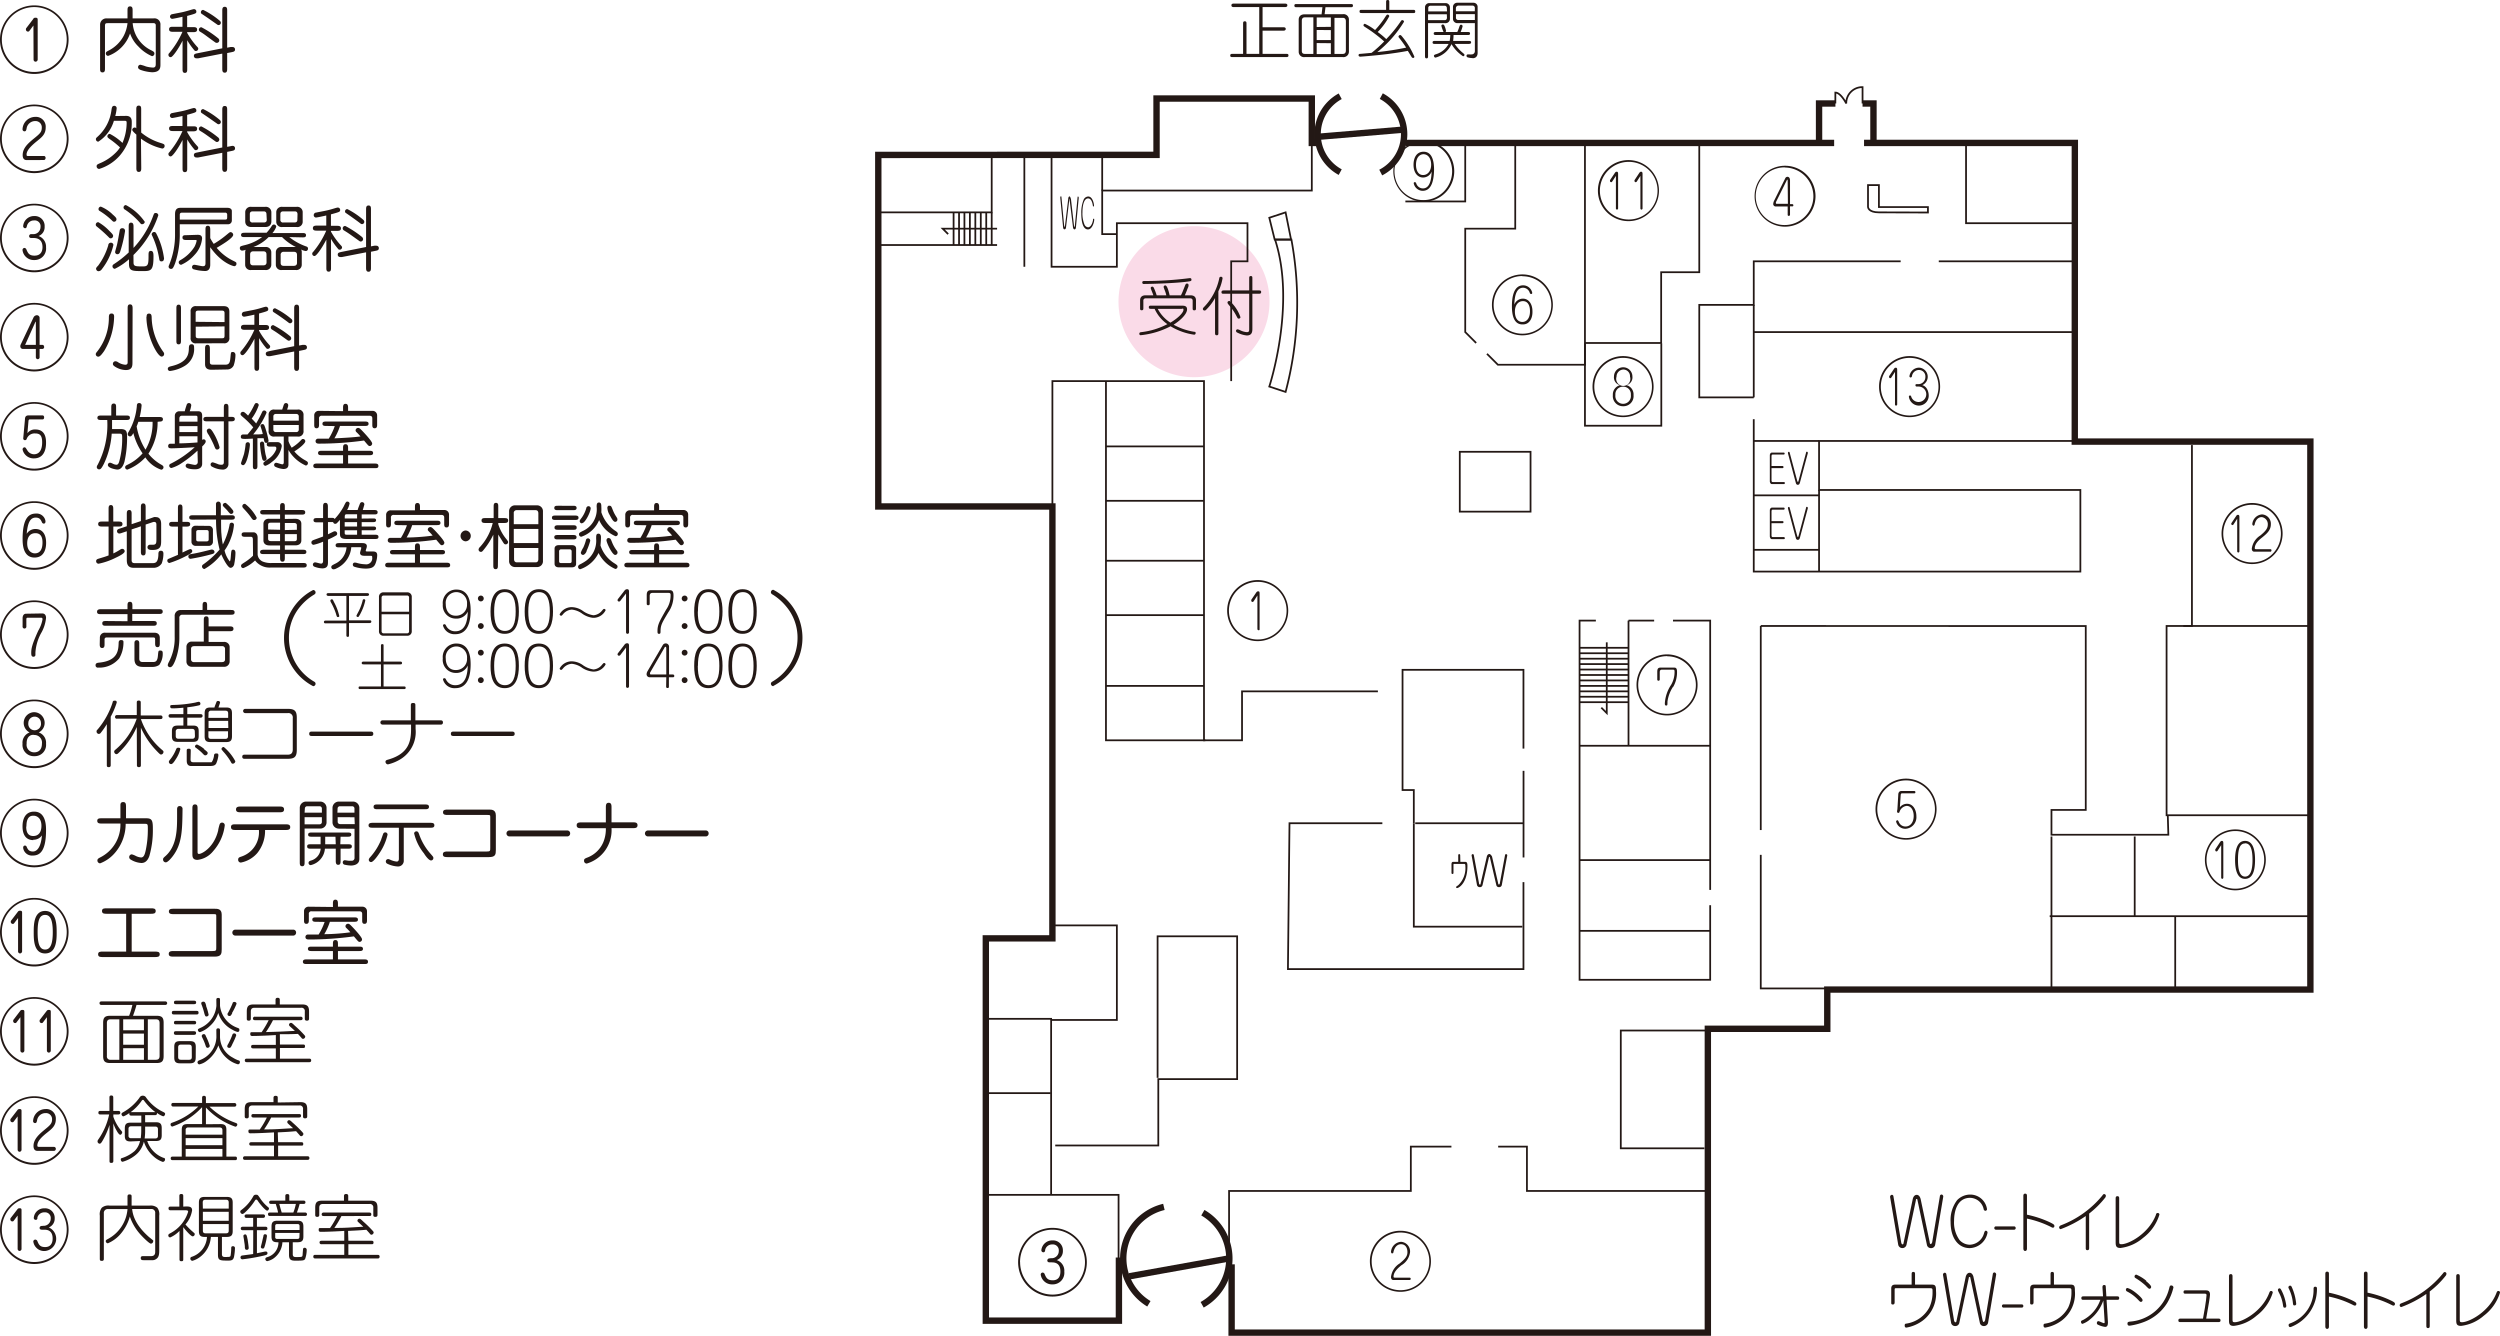 <svg xmlns="http://www.w3.org/2000/svg" viewBox="0 0 352.93 188.58"><defs><style>.cls-1{fill:#fadbe8;}.cls-2{fill:#231815;}.cls-3,.cls-4,.cls-5{fill:none;stroke:#231815;}.cls-3{stroke-width:0.9px;}.cls-4,.cls-5{stroke-width:0.25px;}.cls-5{stroke-miterlimit:10;}</style></defs><title>アセット 14</title><g id="レイヤー_2" data-name="レイヤー 2"><g id="レイヤー_1-2" data-name="レイヤー 1"><path class="cls-1" d="M179.22,42.47a10.66,10.66,0,1,1-10.66-10.54A10.6,10.6,0,0,1,179.22,42.47Z"/><path class="cls-2" d="M9.68,5.6A4.84,4.84,0,1,1,4.84.76,4.84,4.84,0,0,1,9.68,5.6ZM.26,5.6A4.58,4.58,0,1,0,4.84,1,4.58,4.58,0,0,0,.26,5.6Zm4.46-2-.57.76a.22.22,0,0,1-.2.1.29.29,0,0,1-.29-.32.28.28,0,0,1,.08-.21l.93-1.22A.33.33,0,0,1,5,2.5c.12,0,.32,0,.32.26V8.42a.31.31,0,0,1-.3.29.29.29,0,0,1-.28-.29Z"/><path class="cls-2" d="M15.25,3.27c-.29,0-.43,0-.43.38v6c0,.27,0,.57-.35.57s-.34-.29-.34-.57V3.53a.89.89,0,0,1,1-.93H18V1.49c0-.28,0-.59.36-.59s.36.33.36.59V2.6h2.93a.85.85,0,0,1,1,.92V9.08c0,.43,0,1.12-1.19,1.12a5.91,5.91,0,0,1-1.64-.34c-.12-.06-.33-.15-.33-.38a.34.34,0,0,1,.33-.34,4.79,4.79,0,0,1,.78.24,4.37,4.37,0,0,0,1,.16c.38,0,.39-.29.39-.56V3.58a.28.28,0,0,0-.3-.31H18.73a4.65,4.65,0,0,0,2.66,3.85c.29.16.41.23.41.44a.37.37,0,0,1-.34.37,5.68,5.68,0,0,1-1.91-1.35,4.71,4.71,0,0,1-1.19-1.86,5.11,5.11,0,0,1-3.09,3.17.34.34,0,0,1-.33-.35c0-.2.1-.25.51-.46a4.94,4.94,0,0,0,2-2A5,5,0,0,0,18,3.27Z"/><path class="cls-2" d="M26.42,4.64a10.39,10.39,0,0,0,1.45,2,.4.4,0,0,1,.12.22.34.34,0,0,1-.34.34.25.25,0,0,1-.22-.11,9.7,9.7,0,0,1-1-1.41V9.75c0,.25,0,.54-.33.54s-.33-.3-.33-.54v-4c-.59,1.16-1.4,2.32-1.66,2.32a.31.31,0,0,1-.33-.33c0-.09,0-.13.12-.25a12.37,12.37,0,0,0,1.86-3H24.46c-.26,0-.59,0-.59-.36s.33-.35.59-.35h1.3V2.37c-.25.06-1.3.29-1.46.29A.33.33,0,0,1,24,2.32.36.36,0,0,1,24.33,2c.26-.06,1.06-.2,1.5-.3.73-.17,1.38-.41,1.55-.41a.33.33,0,0,1,.34.34c0,.26-.06.28-1.3.62V3.83h.82c.27,0,.59,0,.59.35s-.33.36-.59.36h-.82Zm6.12,2a1.4,1.4,0,0,1,.31,0,.33.33,0,0,1,.33.34c0,.3-.22.33-.51.39l-.6.12V9.68c0,.26,0,.58-.34.58s-.35-.31-.35-.58V7.57L28,8.23a1.65,1.65,0,0,1-.3,0,.33.33,0,0,1-.33-.33c0-.29.22-.32.5-.38l3.51-.7V1.54c0-.26,0-.58.35-.58s.34.31.34.58V6.73ZM30.79,5.4a.42.42,0,0,1,.17.32.35.35,0,0,1-.34.33A.4.4,0,0,1,30.41,6C29,5,28.93,4.88,28.26,4.48a.34.34,0,0,1-.19-.28.35.35,0,0,1,.37-.35A13.53,13.53,0,0,1,30.79,5.4ZM31,2.91a.42.42,0,0,1,.18.31.33.33,0,0,1-.34.32.36.36,0,0,1-.2-.09C30,3,29.09,2.36,28.54,2c-.15-.09-.18-.15-.18-.26a.32.32,0,0,1,.33-.34A11.17,11.17,0,0,1,31,2.91Z"/><path class="cls-2" d="M9.68,19.6a4.84,4.84,0,1,1-4.84-4.84A4.84,4.84,0,0,1,9.68,19.6Zm-9.42,0A4.58,4.58,0,1,0,4.84,15,4.58,4.58,0,0,0,.26,19.6Zm3.51,3c-.46,0-.57-.36-.57-.7,0-1,.77-1.68,1.61-2.36S5.9,18.63,5.9,18A.88.88,0,0,0,5,17.09a1.23,1.23,0,0,0-1.25,1.08c-.06.27-.11.37-.3.37a.28.28,0,0,1-.27-.3,1.82,1.82,0,0,1,1.8-1.74A1.38,1.38,0,0,1,6.45,18c0,.93-.53,1.36-1.2,1.9s-1.5,1.26-1.5,1.91c0,.11,0,.21.17.21H6.21c.16,0,.23.17.23.28s-.09.29-.23.29Z"/><path class="cls-2" d="M17.81,16.36c.79,0,.79.62.79.87A7,7,0,0,1,16.88,22,6.36,6.36,0,0,1,14,23.85a.37.37,0,0,1-.36-.37c0-.24.11-.28.62-.5a6.83,6.83,0,0,0,2-1.35,3.93,3.93,0,0,0,.68-.82,12.42,12.42,0,0,0-1.12-.94c-.58-.41-.66-.46-.66-.63a.35.35,0,0,1,.35-.34,7.64,7.64,0,0,1,1.78,1.28,7.39,7.39,0,0,0,.59-2.8c0-.22,0-.33-.3-.33h-1.5A5.25,5.25,0,0,1,13.88,20a.34.34,0,0,1-.34-.36c0-.07,0-.14.2-.31a6.06,6.06,0,0,0,2-3.83c.05-.31.09-.56.39-.56a.33.33,0,0,1,.34.33,5.72,5.72,0,0,1-.2,1.11Zm2.13,7.33c0,.28,0,.58-.34.58s-.35-.3-.35-.58V19c-.25-.22-.58-.51-.58-.68A.37.37,0,0,1,19,18c.09,0,.13,0,.24.12V15.48c0-.27,0-.57.35-.57s.34.3.34.57v3.23a7.76,7.76,0,0,0,2.71,1.46c.51.16.6.2.6.45a.35.35,0,0,1-.34.35,7.92,7.92,0,0,1-3-1.4Z"/><path class="cls-2" d="M26.42,18.64a10.39,10.39,0,0,0,1.45,2,.4.4,0,0,1,.12.22.34.34,0,0,1-.34.34.25.25,0,0,1-.22-.11,9.7,9.7,0,0,1-1-1.41v4.08c0,.25,0,.54-.33.54s-.33-.3-.33-.54v-4c-.59,1.16-1.4,2.32-1.66,2.32a.31.31,0,0,1-.33-.33c0-.09,0-.13.12-.25a12.37,12.37,0,0,0,1.86-3H24.46c-.26,0-.59,0-.59-.36s.33-.35.59-.35h1.3V16.37c-.25.06-1.3.29-1.46.29a.33.33,0,0,1-.31-.34.36.36,0,0,1,.34-.36c.26-.06,1.06-.2,1.5-.3.73-.17,1.38-.41,1.55-.41a.33.33,0,0,1,.34.34c0,.26-.06.28-1.3.62v1.62h.82c.27,0,.59,0,.59.35s-.33.36-.59.36h-.82Zm6.12,2a1.4,1.4,0,0,1,.31-.05.33.33,0,0,1,.33.34c0,.3-.22.33-.51.39l-.6.12v2.24c0,.26,0,.58-.34.58s-.35-.31-.35-.58V21.57L28,22.23a1.65,1.65,0,0,1-.3,0,.33.33,0,0,1-.33-.33c0-.29.22-.32.5-.38l3.51-.7V15.54c0-.26,0-.58.35-.58s.34.31.34.58v5.19ZM30.79,19.4a.42.42,0,0,1,.17.32.35.35,0,0,1-.34.33.4.4,0,0,1-.21-.09c-1.4-1-1.48-1.08-2.15-1.48a.34.34,0,0,1-.19-.28.35.35,0,0,1,.37-.35A13.53,13.53,0,0,1,30.79,19.4ZM31,16.91a.42.42,0,0,1,.18.31.33.33,0,0,1-.34.32.36.36,0,0,1-.2-.09C30,17,29.09,16.36,28.54,16c-.15-.09-.18-.15-.18-.26a.32.32,0,0,1,.33-.34A11.17,11.17,0,0,1,31,16.91Z"/><path class="cls-2" d="M9.68,33.6a4.84,4.84,0,1,1-4.84-4.84A4.84,4.84,0,0,1,9.68,33.6Zm-9.42,0A4.58,4.58,0,1,0,4.84,29,4.58,4.58,0,0,0,.26,33.6Zm4.37-.55a1,1,0,0,0,1.09-1,.82.82,0,0,0-.91-.93,1,1,0,0,0-1,.75c-.05.19-.08.35-.26.35a.29.29,0,0,1-.28-.31A1.54,1.54,0,0,1,4.85,30.5,1.39,1.39,0,0,1,6.3,32a1.32,1.32,0,0,1-.86,1.32A1.58,1.58,0,0,1,6.5,34.91a1.62,1.62,0,0,1-1.66,1.8,1.6,1.6,0,0,1-1.66-1.39A.29.29,0,0,1,3.45,35a.33.33,0,0,1,.28.23c.22.51.39.86,1.14.86S6,35.64,6,34.89C6,33.6,5,33.6,4.69,33.6H4.42c-.18,0-.31-.09-.31-.26a.29.29,0,0,1,.3-.29Z"/><path class="cls-2" d="M9.68,47.6a4.84,4.84,0,1,1-4.84-4.84A4.84,4.84,0,0,1,9.68,47.6Zm-9.42,0A4.58,4.58,0,1,0,4.84,43,4.58,4.58,0,0,0,.26,47.6Zm4.8,1.66H3.24a.36.36,0,0,1-.37-.39c0-.11,0-.12.14-.41l1.71-3.62a.56.56,0,0,1,.47-.34.39.39,0,0,1,.4.44v3.75H6c.12,0,.23.11.23.29a.25.25,0,0,1-.23.28H5.59v1.16a.27.27,0,0,1-.26.29.28.28,0,0,1-.27-.29Zm0-.57v-3.2s0-.1,0-.1-.08.09-.1.14l-1.34,3a.71.71,0,0,0-.07.16s0,0,.07,0Z"/><path class="cls-2" d="M15.42,32.58c.48.47.55.58.55.73a.35.35,0,0,1-.35.34c-.06,0-.12,0-.24-.13A19.06,19.06,0,0,0,13.69,32c-.13-.1-.17-.16-.17-.29a.34.34,0,0,1,.37-.34A6.75,6.75,0,0,1,15.42,32.58Zm-1.57,4.93a9.19,9.19,0,0,0,1.43-2.87c0-.15.11-.38.38-.38a.35.35,0,0,1,.35.32A8.73,8.73,0,0,1,14.38,38a.62.62,0,0,1-.46.29.35.35,0,0,1-.35-.34.22.22,0,0,1,0-.1A1.58,1.58,0,0,1,13.85,37.51Zm2-7.28c.56.48.59.58.59.74a.33.33,0,0,1-.35.33c-.05,0-.1,0-.22-.11A10,10,0,0,0,14.1,29.8c-.12-.07-.19-.13-.19-.28a.34.34,0,0,1,.33-.35A5.27,5.27,0,0,1,15.86,30.23Zm3,6.82c0,.56.28.56,1.36.56.7,0,.76-.27.76-1.54,0-.37,0-.65.33-.65s.37.35.37.76c0,2-.33,2.09-1.46,2.09-1.58,0-2,0-2-1.05V36.6a8.87,8.87,0,0,1-2,1.35.35.35,0,0,1-.33-.36c0-.14.06-.21.21-.31a14.53,14.53,0,0,0,2.08-1.64V32c0-.24,0-.57.33-.57s.35.32.35.57v3a13.24,13.24,0,0,0,2.71-4.36c.19-.52.21-.57.43-.57a.35.35,0,0,1,.36.32A14.07,14.07,0,0,1,18.84,36Zm-1.19-4.47A18.76,18.76,0,0,1,17,35.42c-.05.16-.13.47-.42.47a.32.32,0,0,1-.33-.31c0-.07.21-.8.25-.95.14-.58.29-1.51.4-2.1a.34.34,0,0,1,.37-.31A.35.35,0,0,1,17.65,32.58Zm2.78-1.28a.37.37,0,0,1-.37.35c-.11,0-.16,0-.26-.14a10.58,10.58,0,0,0-2.17-1.92.33.33,0,0,1-.2-.3.34.34,0,0,1,.33-.34A7.47,7.47,0,0,1,20.43,31.3Zm2.35,5.6c-.21,0-.27-.11-.31-.33a12.37,12.37,0,0,0-1-3.3.47.47,0,0,1-.07-.2.36.36,0,0,1,.35-.32c.15,0,.22.07.3.21a10.55,10.55,0,0,1,1.1,3.54C23.12,36.67,23.12,36.9,22.78,36.9Z"/><path class="cls-2" d="M25.38,32.91a12.81,12.81,0,0,1-.65,4.23c-.3.82-.43.82-.58.82a.33.33,0,0,1-.35-.3.71.71,0,0,1,.06-.22A11.16,11.16,0,0,0,24.71,33V30.34c0-.37,0-1,.73-1h6.7c.32,0,.59.16.59.45v1.34a.52.52,0,0,1-.5.53H25.38Zm2.48.24c.26,0,.67,0,.67.53A3.91,3.91,0,0,1,27.45,36a5.33,5.33,0,0,1-1.87,1.38.35.35,0,0,1-.35-.34c0-.13.05-.2.22-.31a5.57,5.57,0,0,0,2-1.88,3.06,3.06,0,0,0,.31-.86c0-.11-.09-.11-.17-.11H26.33c-.24,0-.57,0-.57-.35s.32-.33.57-.33ZM25.38,31h6.39c.22,0,.3-.05.3-.3v-.42a.26.26,0,0,0-.29-.26H25.7c-.32,0-.32.22-.32.31Zm4.3,6.37c0,.47-.18.89-.72.89A6.49,6.49,0,0,1,27.28,38a.34.34,0,0,1-.17-.3.32.32,0,0,1,.32-.32c.19,0,1,.2,1.18.2s.4,0,.4-.42V32.43c0-.25,0-.56.33-.56s.34.31.34.56v1.19a7.41,7.41,0,0,0,.49.81,12.61,12.61,0,0,0,1.69-1.18c.52-.42.56-.48.69-.48a.39.39,0,0,1,.37.38c0,.49-1.82,1.53-2.33,1.84a7,7,0,0,0,2.33,1.82c.42.21.46.23.46.42a.33.33,0,0,1-.3.35c-.09,0-1.76-.36-3.4-2.68Z"/><path class="cls-2" d="M40.84,33.47a8.06,8.06,0,0,0,2.41,1.33.29.29,0,0,1,.23.31.32.32,0,0,1-.31.33,2,2,0,0,1-.67-.22.63.63,0,0,1,.1.39v1.77a.75.75,0,0,1-.83.74h-2a.74.74,0,0,1-.83-.74V35.61a.74.74,0,0,1,.83-.74h2a7.28,7.28,0,0,1-1.95-1.4H37.92a5.89,5.89,0,0,1-2.15,1.4h1.69a.75.75,0,0,1,.84.74v1.77a.75.75,0,0,1-.84.74h-2a.75.75,0,0,1-.85-.74V35.61a.78.78,0,0,1,.08-.35,1.76,1.76,0,0,1-.49.12.33.33,0,0,1-.34-.33c0-.27.07-.29.76-.46A6.65,6.65,0,0,0,37,33.47H34.54c-.23,0-.51,0-.51-.3s.29-.31.51-.31h3.09A6.33,6.33,0,0,0,38.3,32c.11-.17.19-.3.37-.3A.33.33,0,0,1,39,32a2.72,2.72,0,0,1-.54.9H42.7c.22,0,.5,0,.5.31s-.28.3-.5.3ZM34.62,30a.77.77,0,0,1,.88-.8h1.93a.78.78,0,0,1,.88.8v1.25c0,.46-.27.8-.88.8H35.5c-.58,0-.88-.31-.88-.8Zm3,.26c0-.42-.29-.42-.42-.42H35.69c-.42,0-.42.28-.42.42V31a.36.36,0,0,0,.42.41h1.55c.42,0,.42-.28.42-.41Zm0,5.67c0-.45-.32-.45-.48-.45H35.78c-.36,0-.47.2-.47.45v1.1c0,.43.32.43.47.43h1.37c.37,0,.48-.19.48-.43ZM39,30a.77.77,0,0,1,.87-.8h2a.76.76,0,0,1,.86.8v1.25a.75.75,0,0,1-.86.8h-2a.76.76,0,0,1-.87-.8Zm3,.26c0-.42-.28-.42-.42-.42H40c-.42,0-.42.28-.42.42V31a.36.36,0,0,0,.42.41h1.56c.42,0,.42-.28.42-.41ZM41.93,36c0-.45-.32-.45-.47-.45H40.08a.4.4,0,0,0-.46.45v1.1c0,.43.31.43.46.43h1.38c.36,0,.47-.19.47-.43Z"/><path class="cls-2" d="M46.72,32.69a10.06,10.06,0,0,0,1.45,2,.4.4,0,0,1,.12.22.34.34,0,0,1-.34.34.25.25,0,0,1-.22-.11,9.7,9.7,0,0,1-1-1.41v4.09c0,.24,0,.53-.33.53s-.33-.3-.33-.53v-4c-.59,1.17-1.4,2.32-1.66,2.32a.31.31,0,0,1-.33-.32c0-.09,0-.13.13-.26a12.32,12.32,0,0,0,1.85-3H44.76c-.26,0-.59,0-.59-.35s.33-.36.59-.36h1.3V30.42c-.25.06-1.3.29-1.46.29a.33.33,0,0,1-.31-.34.36.36,0,0,1,.34-.36c.27-.06,1.06-.2,1.5-.3.73-.16,1.38-.41,1.56-.41a.33.33,0,0,1,.33.34c0,.26-.06.28-1.3.62v1.62h.82c.27,0,.59,0,.59.36s-.33.35-.59.35h-.82Zm6.12,2a1.4,1.4,0,0,1,.31,0,.33.33,0,0,1,.33.35c0,.29-.22.32-.51.38l-.6.12v2.25c0,.25,0,.57-.34.57s-.35-.31-.35-.57V35.62l-3.38.66a1.08,1.08,0,0,1-.3,0,.32.32,0,0,1-.32-.33c0-.28.21-.31.49-.38l3.51-.7V29.59c0-.26,0-.58.35-.58s.34.31.34.58v5.19ZM51.1,33.45a.45.45,0,0,1,.16.32.35.35,0,0,1-.34.33.4.4,0,0,1-.21-.09c-1.4-1-1.48-1.07-2.15-1.48a.33.33,0,0,1-.18-.27.34.34,0,0,1,.36-.36A14,14,0,0,1,51.1,33.45ZM51.25,31a.42.42,0,0,1,.18.31.33.33,0,0,1-.33.33.35.35,0,0,1-.21-.09c-.57-.44-1.5-1.1-2-1.44-.15-.09-.18-.15-.18-.26a.32.32,0,0,1,.33-.33A11,11,0,0,1,51.25,31Z"/><path class="cls-2" d="M9.68,61.6a4.84,4.84,0,1,1-4.84-4.84A4.84,4.84,0,0,1,9.68,61.6Zm-9.42,0A4.58,4.58,0,1,0,4.84,57,4.58,4.58,0,0,0,.26,61.6Zm3.61-.44A1.29,1.29,0,0,1,5,60.63c1.5,0,1.5,1.44,1.5,1.9,0,1.12-.42,2.18-1.7,2.18a1.58,1.58,0,0,1-1.61-1.25.29.29,0,0,1,.25-.31c.13,0,.15,0,.4.4a1.12,1.12,0,0,0,.95.58c1.14,0,1.16-1.33,1.16-1.7,0-1-.35-1.24-1-1.24a1.17,1.17,0,0,0-1.19.8.25.25,0,0,1-.23.15.24.24,0,0,1-.25-.27l.24-2.63c0-.44.17-.6.54-.6H6c.13,0,.23.1.23.28s-.08.29-.23.29H4.19c-.13,0-.16.15-.17.22Z"/><path class="cls-2" d="M14.7,49.56c-.21.29-.55.79-.81.79a.35.35,0,0,1-.37-.34c0-.14.06-.21.27-.47a7.73,7.73,0,0,0,1.58-4.65c0-.31,0-.63.38-.63s.36.35.36.47A9.67,9.67,0,0,1,14.7,49.56Zm4,1.55c0,.53,0,1.13-.95,1.13a2.94,2.94,0,0,1-1.56-.51c-.12-.09-.25-.18-.25-.35A.36.36,0,0,1,16.3,51a.68.68,0,0,1,.37.14,2.16,2.16,0,0,0,1,.35c.35,0,.35-.2.35-.44v-7.5c0-.27,0-.58.34-.58s.36.31.36.58Zm2-6.41c0-.16,0-.43.34-.43s.36.28.37.54a8.58,8.58,0,0,0,1.55,4.73c.18.25.21.29.21.43a.36.36,0,0,1-.35.37C22.21,50.34,20.67,47.41,20.67,44.7Z"/><path class="cls-2" d="M27.4,49.07a2.75,2.75,0,0,1-1.25,2.54,5.24,5.24,0,0,1-2.12.76.3.3,0,0,1-.34-.3c0-.25.23-.31.51-.38,2.31-.54,2.42-1.71,2.46-2.38,0-.48.05-.71.4-.71S27.4,48.91,27.4,49.07Zm-1.85-1c0,.24,0,.54-.33.54s-.32-.28-.32-.54V43.55c0-.24,0-.54.32-.54s.33.29.33.54Zm2.15.4a.69.69,0,0,1-.79-.78V44a.69.69,0,0,1,.79-.78h3.89c.47,0,.79.19.79.78v3.68a.69.69,0,0,1-.79.78Zm4-3V44.2c0-.3-.16-.35-.38-.35H28c-.32,0-.38.13-.38.35v1.23Zm-4.07.65V47.4c0,.21.06.35.38.35h3.31c.22,0,.38,0,.38-.35V46.08Zm2.24,6.08c-.45,0-.92-.12-.92-.79V49.25c0-.25,0-.57.33-.57s.35.31.35.57v1.88c0,.22.08.35.4.35h1.82c.59,0,.63-.46.69-1.1s.06-.69.33-.69.37.25.37.4a4.77,4.77,0,0,1-.25,1.5,1,1,0,0,1-.92.57Z"/><path class="cls-2" d="M36.57,46.69a10.06,10.06,0,0,0,1.45,2,.4.4,0,0,1,.12.22.34.34,0,0,1-.34.34.25.25,0,0,1-.22-.11,9.7,9.7,0,0,1-1-1.41v4.09c0,.24,0,.53-.33.53s-.33-.3-.33-.53v-4c-.59,1.17-1.4,2.32-1.66,2.32a.31.31,0,0,1-.33-.32c0-.09,0-.13.12-.26a12.07,12.07,0,0,0,1.86-3H34.61c-.26,0-.59,0-.59-.35s.33-.36.59-.36h1.3V44.42c-.25.06-1.3.29-1.46.29a.33.33,0,0,1-.31-.34.36.36,0,0,1,.34-.36c.26-.06,1.06-.2,1.5-.3.73-.16,1.38-.41,1.56-.41a.33.33,0,0,1,.33.34c0,.26-.06.28-1.3.62v1.62h.82c.27,0,.59,0,.59.36s-.33.35-.59.35h-.82Zm6.12,2a1.4,1.4,0,0,1,.31,0,.33.33,0,0,1,.33.35c0,.29-.22.32-.51.38l-.6.12v2.25c0,.25,0,.57-.34.57s-.35-.31-.35-.57V49.62l-3.38.66a1.08,1.08,0,0,1-.3,0,.33.33,0,0,1-.33-.33c0-.28.22-.31.5-.38l3.51-.7V43.59c0-.26,0-.58.35-.58s.34.31.34.58v5.19Zm-1.75-1.24a.41.41,0,0,1,.17.32.35.35,0,0,1-.34.33.4.4,0,0,1-.21-.09c-1.4-1-1.48-1.07-2.15-1.48a.33.33,0,0,1-.18-.27.34.34,0,0,1,.36-.36A13.53,13.53,0,0,1,40.94,47.45ZM41.1,45a.42.42,0,0,1,.18.31.34.34,0,0,1-.34.33.36.36,0,0,1-.2-.09c-.57-.44-1.5-1.1-2.05-1.44-.15-.09-.18-.15-.18-.26a.32.32,0,0,1,.33-.33A11,11,0,0,1,41.1,45Z"/><path class="cls-2" d="M9.68,75.6a4.84,4.84,0,1,1-4.84-4.84A4.84,4.84,0,0,1,9.68,75.6Zm-9.42,0A4.58,4.58,0,1,0,4.84,71,4.58,4.58,0,0,0,.26,75.6ZM5,74.68c1,0,1.51.76,1.51,1.94,0,.32,0,2.09-1.64,2.09s-1.68-1.93-1.68-2.62c0-3.14,1-3.59,1.9-3.59a1.25,1.25,0,0,1,1.33,1.07c0,.12,0,.35-.25.35a.28.28,0,0,1-.24-.17c-.16-.35-.3-.68-.89-.68-.74,0-1.13.65-1.27,2.29A1.44,1.44,0,0,1,5,74.68Zm1,1.89c0-1.06-.5-1.3-1-1.3-.67,0-1.16.44-1.16,1.44,0,1.22.8,1.41,1.06,1.41C5.45,78.12,6,77.82,6,76.57Z"/><path class="cls-2" d="M15.71,58.66V57.54c0-.26,0-.57.35-.57s.33.31.33.57v1.12h1.43c.24,0,.52,0,.52.32s-.29.31-.52.31h-2c0,.23,0,.56,0,1.28H17c.91,0,.94.41.94,1.18a15.21,15.21,0,0,1-.37,3.43c-.13.45-.39,1.11-1,1.11-.19,0-1.34-.2-1.34-.64a.31.31,0,0,1,.32-.33,1.43,1.43,0,0,1,.39.15,1.31,1.31,0,0,0,.49.14c.23,0,.33-.2.42-.53a12,12,0,0,0,.4-3.11c0-.69,0-.75-.44-.75H15.77a11.84,11.84,0,0,1-1.08,4.21c-.38.76-.52.83-.68.83a.33.33,0,0,1-.35-.32.6.6,0,0,1,.12-.31,12.2,12.2,0,0,0,1.36-6.34h-.87c-.23,0-.52,0-.52-.31s.3-.32.52-.32Zm6.54.89a8.08,8.08,0,0,1-1.3,4.5,6.2,6.2,0,0,0,1.89,1.59c.15.1.24.17.24.33a.34.34,0,0,1-.32.34,4.4,4.4,0,0,1-2.24-1.74A6.75,6.75,0,0,1,18,66.29a.31.31,0,0,1-.33-.32c0-.18.11-.25.33-.36A6.62,6.62,0,0,0,20.13,64a8.65,8.65,0,0,1-1.3-2.86c-.22.37-.31.47-.47.47a.33.33,0,0,1-.33-.32.55.55,0,0,1,.11-.29,8.71,8.71,0,0,0,1.18-3.69c0-.22.06-.41.32-.41a.32.32,0,0,1,.35.32,10.08,10.08,0,0,1-.27,1.65h2.73c.25,0,.55,0,.55.32s-.31.33-.55.33Zm-2.72,0a5.17,5.17,0,0,1-.24.64,9,9,0,0,0,1.25,3.29,7.49,7.49,0,0,0,1-3.93Z"/><path class="cls-2" d="M27.88,63.62a16.44,16.44,0,0,1-2.16,1.71,5.28,5.28,0,0,1-1.52.74.33.33,0,0,1-.31-.32c0-.18.11-.25.25-.31a14.83,14.83,0,0,0,3.35-2.31c-.85.08-2.91.16-3.21.16s-.54,0-.54-.33a.31.31,0,0,1,.26-.32l.68,0V58.7a.63.63,0,0,1,.69-.64h.72c0-.13.22-.79.27-.93a.32.32,0,0,1,.31-.23.32.32,0,0,1,.33.31,3.37,3.37,0,0,1-.22.85H28c.41,0,.54.27.54.62v3.43a.29.29,0,0,1,.5.19c0,.14-.05.3-.5.73v2.43c0,.65-.56.79-1,.79s-1.33-.06-1.33-.48a.31.31,0,0,1,.31-.32c.14,0,.81.18,1,.18s.4-.12.4-.42Zm-2.56-4.09h2.56v-.45c0-.34,0-.39-.31-.39H25.68c-.29,0-.36.21-.36.4Zm2.56.63H25.32V61h2.56Zm0,1.43H25.32v1c.63,0,2.06-.08,2.56-.13Zm4.73-2.74c.24,0,.54,0,.54.31s-.3.32-.54.32h-.36v6a.78.78,0,0,1-.87.81,3.26,3.26,0,0,1-1.53-.46.33.33,0,0,1-.12-.25.3.3,0,0,1,.32-.31,6.21,6.21,0,0,1,.76.27,1.35,1.35,0,0,0,.44.07c.2,0,.35-.06.35-.37V59.48H29.24c-.23,0-.53,0-.53-.31s.3-.32.53-.32H31.6v-1.3c0-.24,0-.54.32-.54s.33.29.33.54v1.3Zm-3.06,1.66c.27,0,.56.57.75.9A7.78,7.78,0,0,1,31,63.14a.33.33,0,0,1-.34.32c-.22,0-.24-.07-.49-.68a15.1,15.1,0,0,0-.71-1.39,1.44,1.44,0,0,1-.27-.54A.33.33,0,0,1,29.55,60.51Z"/><path class="cls-2" d="M35.7,61.92C34.13,62,34,62,34,61.64c0-.12.05-.3.35-.31h.6c.26-.31.57-.7.8-1a11.76,11.76,0,0,0-1.2-1.23c-.53-.45-.59-.5-.59-.64a.33.33,0,0,1,.33-.32c.12,0,.2,0,.73.53a8.39,8.39,0,0,0,.75-1.25c.23-.46.25-.52.45-.52a.32.32,0,0,1,.31.29,6.71,6.71,0,0,1-1,1.91,7.93,7.93,0,0,1,.63.68A17.91,17.91,0,0,0,37,58.18c.07-.14.13-.23.3-.23a.33.33,0,0,1,.33.31,12.66,12.66,0,0,1-1.89,3.07c.63,0,1,0,1.35-.06,0-.18-.32-1.09-.32-1.14a.29.29,0,0,1,.29-.26c.18,0,.25.08.44.69a11.77,11.77,0,0,1,.41,1.64.3.3,0,0,1-.3.32c-.27,0-.29-.13-.39-.66l-.88,0v3.86c0,.24,0,.52-.33.52s-.31-.28-.31-.52Zm-1.38,3.75a.3.3,0,0,1-.3-.27c0-.07.39-1.14.44-1.36a10.33,10.33,0,0,0,.21-1.31.31.31,0,0,1,.31-.3c.3,0,.3.29.3.36C35.28,63.16,34.9,65.67,34.32,65.67Zm3-.61c-.25,0-.29-.23-.35-.48a11.3,11.3,0,0,1-.27-1.93.3.3,0,0,1,.3-.31c.26,0,.29.26.3.36a9.92,9.92,0,0,0,.2,1.5c.14.47.14.54.13.62A.33.33,0,0,1,37.32,65.06Zm1.82-2.64a.59.59,0,0,1,.64.54A3.35,3.35,0,0,1,38.4,65.2a2.92,2.92,0,0,1-.92.56.32.32,0,0,1-.3-.32c0-.16.06-.2.67-.63A2.9,2.9,0,0,0,39,63.43a.91.91,0,0,0,0-.22c0-.12-.1-.16-.23-.16h-.58c-.24,0-.53,0-.53-.32s.28-.31.53-.31Zm1.58-.15a4.12,4.12,0,0,0,.46.93,6,6,0,0,0,1.35-1.1c.12-.13.19-.13.24-.13a.33.33,0,0,1,.33.33c0,.25-.65.87-1.55,1.43A5.44,5.44,0,0,0,43.12,65c.27.16.35.21.35.39a.33.33,0,0,1-.3.33,5.29,5.29,0,0,1-2.45-2.2v2c0,.22,0,.69-.72.69a3.17,3.17,0,0,1-1.1-.3.3.3,0,0,1-.2-.29.29.29,0,0,1,.29-.29c.13,0,.73.22.87.22s.2-.13.2-.28V61.63H38.77a.73.73,0,0,1-.85-.81V58.61a.73.73,0,0,1,.85-.79h1.07l.16-.49c.08-.25.14-.43.38-.43a.31.31,0,0,1,.31.29,1.09,1.09,0,0,1-.06.33l-.1.3H42a.73.73,0,0,1,.85.79v2.21a.73.73,0,0,1-.85.81H40.72Zm-2.13-2.88h3.59v-.6a.33.33,0,0,0-.34-.35h-2.9a.33.33,0,0,0-.35.35Zm3.59.61H38.59v.64a.34.34,0,0,0,.35.36h2.9a.34.34,0,0,0,.34-.36Z"/><path class="cls-2" d="M48.43,65.44V64.26h-3c-.23,0-.53,0-.53-.31s.31-.31.53-.31h3V63.3c0-.29,0-.59.35-.59s.36.3.36.59v.34h3c.24,0,.53,0,.53.31s-.3.31-.53.31h-3v1.18h3.73c.24,0,.55,0,.55.34s-.31.31-.55.31H44.76c-.24,0-.53,0-.53-.32s.3-.33.53-.33Zm0-7.4v-.43c0-.28,0-.6.35-.6s.36.33.36.6V58h3.44a.64.64,0,0,1,.66.65V59.9c0,.25,0,.56-.35.56s-.33-.32-.33-.56v-.8c0-.14,0-.41-.41-.41H45.44a.35.35,0,0,0-.4.41v.8c0,.25,0,.56-.35.56s-.33-.32-.33-.56V58.69A.63.63,0,0,1,45,58Zm-2.38,2.09c-.23,0-.53,0-.53-.31s.29-.31.53-.31H51.5c.23,0,.53,0,.53.31s-.29.31-.53.31H48a8.31,8.31,0,0,1-.79,1.75c1.37-.05,3.07-.17,3.68-.27a6.84,6.84,0,0,0-.56-.6.34.34,0,0,1-.13-.25.36.36,0,0,1,.37-.35c.16,0,.25.06.88.74.33.36,1.09,1.2,1.09,1.46a.36.36,0,0,1-.35.36c-.16,0-.22-.09-.8-.78a46.41,46.41,0,0,1-6.32.44c-.18,0-.52,0-.52-.36a.34.34,0,0,1,.35-.34c.23,0,1.29,0,1.51,0a9.07,9.07,0,0,0,.85-1.78Z"/><path class="cls-2" d="M9.68,89.6a4.84,4.84,0,1,1-4.84-4.84A4.84,4.84,0,0,1,9.68,89.6Zm-9.42,0A4.58,4.58,0,1,0,4.84,85,4.58,4.58,0,0,0,.26,89.6Zm5.7-3c.31,0,.54.2.54.63a5.28,5.28,0,0,1-.73,2.21A6.61,6.61,0,0,0,5,92.12s0,.26,0,.3a.26.26,0,0,1-.28.29c-.24,0-.31-.15-.31-.54,0-.58.09-1.16,1-3.15A4.79,4.79,0,0,0,6,87.45c0-.1,0-.24-.16-.24H3.86c-.09,0-.14.08-.14.2v1a.27.27,0,1,1-.53,0V87.28c0-.31.12-.64.5-.64Z"/><path class="cls-2" d="M16.71,73.63c.26,0,.58,0,.58.35s-.31.35-.58.35H16v3.8a8.58,8.58,0,0,0,1-.56.48.48,0,0,1,.27-.09.34.34,0,0,1,.33.35c0,.28-.72.65-1.21.88a9.66,9.66,0,0,1-2.47.87.35.35,0,0,1-.35-.35c0-.26.21-.32.38-.37.79-.24.91-.27,1.38-.45V74.33h-.89c-.26,0-.58,0-.58-.35s.31-.35.58-.35h.89V71.84c0-.23,0-.54.32-.54s.34.3.34.54v1.79Zm3.18-2c0-.25,0-.56.33-.56s.34.3.34.56v1.79L21.74,73a.8.8,0,0,1,.27,0c.74,0,.74.79.74,1v2.25c0,.76,0,1.39-1.22,1.39-.27,0-.71,0-.71-.39a.36.36,0,0,1,.37-.35l.39,0c.5,0,.5-.26.5-.87V74.09c0-.13,0-.41-.31-.41l-.1,0-1.11.37v3.8c0,.24,0,.56-.33.56s-.34-.31-.34-.56V74.3l-1.31.44v4.32c0,.33.14.44.46.44h2.4c.45,0,.86,0,.92-1.15,0-.31,0-.6.36-.6s.35.34.35.42a4,4,0,0,1-.24,1.37,1.37,1.37,0,0,1-1.22.62H18.9c-.71,0-1-.34-1-1.1V75l-.72.24a1.09,1.09,0,0,1-.34.08.33.33,0,0,1-.32-.33c0-.24.17-.3.45-.39l.93-.31V72.56c0-.24,0-.56.34-.56s.34.31.34.56V74l1.31-.44Z"/><path class="cls-2" d="M25.76,78c.22-.1,1-.49,1.12-.49a.29.29,0,0,1,.26.3c0,.24-.35.41-.84.67a14.09,14.09,0,0,1-2.38,1,.33.33,0,0,1-.3-.33.25.25,0,0,1,.13-.24l1.37-.58V74.34h-.68c-.25,0-.56,0-.56-.34s.32-.33.56-.33h.68V71.75c0-.23,0-.53.32-.53s.32.3.32.53v1.92h.53c.25,0,.56,0,.56.33s-.31.34-.56.34h-.53Zm4.52-.1c0,.22-.15.27-.44.35a27.42,27.42,0,0,1-2.94.64.32.32,0,0,1-.31-.32c0-.3.27-.33.49-.37.78-.12,1.8-.38,2.68-.6a.58.58,0,0,1,.28,0A.37.37,0,0,1,30.28,77.88Zm-3.05-4.54c-.22,0-.52,0-.52-.3s.29-.32.52-.32h3.26c0-.35,0-1.25,0-1.55a.34.34,0,0,1,.32-.38c.22,0,.34.15.36.38s0,1.35,0,1.55h1.46c.23,0,.52,0,.52.31s-.28.31-.52.31H31.21c0,.33,0,1.75.05,2a10.48,10.48,0,0,0,.2,1.5,10.09,10.09,0,0,0,.95-2.79.29.29,0,0,1,.3-.28.31.31,0,0,1,.32.3A7,7,0,0,1,32.59,76a6.79,6.79,0,0,1-.89,1.71,3.92,3.92,0,0,0,.73,1.54c.1,0,.14-.49.15-.65.07-.86.07-1,.34-1s.32.27.32.46a8.57,8.57,0,0,1-.17,1.55c0,.13-.17.55-.53.55s-1-1.2-1.3-1.9a8,8,0,0,1-2.38,2.07.37.37,0,0,1-.34-.37.31.31,0,0,1,.16-.27A13,13,0,0,0,31,77.59a17.07,17.07,0,0,1-.5-4.25Zm2.2.88a.57.57,0,0,1,.63.52v1.77a.58.58,0,0,1-.63.53H27.66a.58.58,0,0,1-.63-.53V74.74a.56.56,0,0,1,.63-.52ZM28,74.83c-.17,0-.3.08-.3.26v1.08c0,.25.21.26.3.26h1.16c.17,0,.3-.07.3-.26V75.1c0-.25-.2-.27-.3-.27ZM32.85,72a.42.42,0,0,1,.1.26.31.31,0,0,1-.3.29c-.13,0-.18,0-.6-.53-.08-.09-.47-.47-.54-.56a.31.31,0,0,1-.06-.16.33.33,0,0,1,.32-.3.23.23,0,0,1,.11,0A6,6,0,0,1,32.85,72Z"/><path class="cls-2" d="M35.7,76.21c0-.39-.13-.43-.33-.43h-.75c-.22,0-.51,0-.51-.32s.28-.31.51-.31h1.22c.08,0,.53.1.53.74v2.42a1.21,1.21,0,0,0,.81,1,3.17,3.17,0,0,0,1.25.17h4.34c.23,0,.53,0,.53.32s-.29.32-.53.32H38.24a2.55,2.55,0,0,1-2.23-1,5.21,5.21,0,0,1-1.66,1.08.31.31,0,0,1-.32-.31c0-.19.07-.23.62-.58a7.16,7.16,0,0,0,1.07-.86.78.78,0,0,1,0-.14Zm.54-3.13a.34.34,0,0,1-.35.33c-.17,0-.21,0-.54-.49a11.44,11.44,0,0,0-.9-1.06c-.17-.18-.24-.27-.24-.39a.33.33,0,0,1,.41-.33A6.11,6.11,0,0,1,36.24,73.08Zm5.44.16c.86,0,.86.61.86.69V76.3c0,.09,0,.69-.86.69H40.21v.62h2.53c.22,0,.51,0,.51.31s-.28.3-.51.3H40.21v.52c0,.24,0,.55-.33.55s-.34-.31-.34-.55v-.52H37.23c-.22,0-.51,0-.51-.29s.28-.32.51-.32h2.31V77H38.05c-.86,0-.86-.62-.86-.69V73.93a.71.71,0,0,1,.29-.57.91.91,0,0,1,.57-.12h1.49v-.61H37.28c-.24,0-.55,0-.55-.32S37,72,37.28,72h2.26v-.43c0-.25,0-.55.34-.55s.33.29.33.55V72h2.33c.24,0,.55,0,.55.33s-.31.32-.55.32H40.21v.61Zm-2.14,1.55v-1H38.26c-.18,0-.41,0-.41.31v.65Zm-1.69.61v.67c0,.27.23.32.41.32h1.28v-1Zm4.06-.61v-.65c0-.26-.23-.31-.41-.31H40.21v1Zm-1.7.61v1H41.5c.18,0,.41,0,.41-.32V75.4Z"/><path class="cls-2" d="M52.66,73.19c.19,0,.43,0,.43.25s-.23.27-.43.27h-1.6v.62h1.59c.2,0,.44,0,.44.26s-.24.27-.44.27H51.06v.63h1.87c.22,0,.5,0,.5.3s-.26.3-.5.3h-4c-.92,0-.94-.34-.94-.87V73.39c-.45.5-.5.56-.66.56a.3.3,0,0,1-.3-.25h-.73v1.73l.71-.35a.65.65,0,0,1,.26-.08.33.33,0,0,1,.33.33.3.3,0,0,1-.12.25,9.19,9.19,0,0,1-1.18.59v3.13c0,.43,0,.94-.82.94A3.54,3.54,0,0,1,44.38,80a.33.33,0,0,1-.21-.29.32.32,0,0,1,.32-.32c.13,0,.71.18.83.18s.29-.07.29-.38V76.47a7.09,7.09,0,0,1-1.33.44.32.32,0,0,1-.32-.32c0-.2.14-.29.31-.36l1.34-.49v-2h-.85c-.22,0-.5,0-.5-.3s.27-.3.5-.3h.85V71.56c0-.26,0-.57.33-.57s.35.3.35.57v1.55h.47c.3,0,.39,0,.48.16a8.23,8.23,0,0,0,1.27-1.75c.31-.64.35-.71.54-.71a.3.3,0,0,1,.3.27A2.89,2.89,0,0,1,49,72h1.5c0-.12.24-.7.28-.81s.11-.3.33-.3a.32.32,0,0,1,.33.3c0,.07-.19.7-.23.81H52.8c.22,0,.51,0,.51.32s-.28.3-.51.3H51.06v.59Zm-4.78,4.08c-.22,0-.5,0-.5-.29s.28-.31.5-.31h3.25c.17,0,.66,0,.66.44a1.2,1.2,0,0,1-.08.35,1.82,1.82,0,0,0-.08.29c0,.1.1.1.26.1h.65c.43,0,.71.06.71.54a3.3,3.3,0,0,1-.2,1.06c-.18.53-.45.82-1.42.82A5.21,5.21,0,0,1,50,80a.3.3,0,0,1-.19-.29.27.27,0,0,1,.28-.29,1.16,1.16,0,0,1,.33.06,4.51,4.51,0,0,0,1.12.18.86.86,0,0,0,1-1c0-.11,0-.2-.21-.2h-.89c-.16,0-.61,0-.61-.41,0-.11.17-.6.17-.7s-.06-.1-.22-.1H49.59a3.61,3.61,0,0,1-2.1,3,.84.84,0,0,1-.38.12.31.31,0,0,1-.34-.3c0-.2.09-.25.49-.46a2.82,2.82,0,0,0,1.66-2.34Zm2.53-4.08V72.6H49c-.19,0-.33,0-.33.36v.23Zm0,1.14v-.62H48.66v.62Zm-1.75.53v.27c0,.28,0,.36.34.36h1.41v-.63Z"/><path class="cls-2" d="M58.58,79.44V78.26h-3c-.23,0-.52,0-.52-.31s.3-.31.52-.31h3V77.3c0-.29,0-.59.35-.59s.36.3.36.59v.34h3c.24,0,.53,0,.53.31s-.3.31-.53.31h-3v1.18H63c.24,0,.55,0,.55.34s-.31.31-.55.31H54.91c-.24,0-.53,0-.53-.32s.3-.33.53-.33Zm0-7.4v-.43c0-.28,0-.6.35-.6s.36.33.36.6V72h3.44a.64.64,0,0,1,.66.65V73.9c0,.25,0,.56-.35.56s-.33-.32-.33-.56v-.8c0-.14,0-.41-.41-.41H55.59a.35.35,0,0,0-.4.41v.8c0,.25,0,.56-.35.56s-.33-.32-.33-.56V72.69a.63.63,0,0,1,.66-.65ZM56.2,74.13c-.23,0-.53,0-.53-.31s.29-.31.53-.31h5.45c.23,0,.53,0,.53.31s-.28.31-.53.31H58.19a8.31,8.31,0,0,1-.79,1.75c1.37,0,3.07-.17,3.68-.27a7.76,7.76,0,0,0-.55-.6c-.13-.12-.14-.2-.14-.25a.36.36,0,0,1,.37-.35c.16,0,.25.06.88.74.33.36,1.09,1.2,1.09,1.46a.36.36,0,0,1-.35.36c-.16,0-.22-.09-.8-.78a46.41,46.41,0,0,1-6.32.44c-.18,0-.52,0-.52-.36a.34.34,0,0,1,.35-.34c.23,0,1.3,0,1.51,0a9.07,9.07,0,0,0,.85-1.78Z"/><path class="cls-2" d="M66.46,75.66a.76.76,0,0,1-.76.76.77.77,0,0,1,0-1.53A.76.76,0,0,1,66.46,75.66Z"/><path class="cls-2" d="M70.29,79.82c0,.24,0,.53-.32.53s-.33-.29-.33-.53V75.48a10.07,10.07,0,0,1-1.33,2.1c-.22.29-.3.33-.41.33a.33.33,0,0,1-.34-.33.59.59,0,0,1,.21-.37,7.6,7.6,0,0,0,1.79-3.38h-1c-.26,0-.58,0-.58-.35s.31-.34.58-.34h1.13V71.53c0-.25,0-.54.33-.54s.32.29.32.54v1.61h.82c.26,0,.58,0,.58.34s-.31.35-.58.35h-.82V74a6.13,6.13,0,0,0,1.19,2.16c.18.26.2.29.2.36a.34.34,0,0,1-.34.33c-.18,0-.24-.09-.43-.39-.35-.57-.39-.61-.62-1Zm2.47.23a.83.83,0,0,1-.89-.88V72.23a.83.83,0,0,1,.89-.89h3a.83.83,0,0,1,.89.89v6.94a.82.82,0,0,1-.89.88ZM76,74V72.47c0-.2-.07-.45-.39-.45H72.94a.39.39,0,0,0-.41.45V74Zm0,2.67v-2H72.53v2Zm-3.43.69v1.57c0,.21.07.46.41.46h2.63c.32,0,.39-.25.39-.46V77.36Z"/><path class="cls-2" d="M81.15,72.78c.23,0,.52,0,.52.31s-.28.31-.52.31H78.43c-.23,0-.51,0-.51-.31s.28-.31.51-.31Zm-.27-1.38c.22,0,.52,0,.52.31s-.29.31-.52.31H78.76c-.23,0-.51,0-.51-.31s.27-.31.51-.31Zm0,4.13c.22,0,.51,0,.51.31s-.28.31-.51.31H78.76c-.23,0-.51,0-.51-.31s.27-.31.51-.31Zm0-1.38c.23,0,.53,0,.53.33s-.29.31-.53.31H78.81c-.25,0-.53,0-.53-.31s.28-.33.53-.33Zm-2,5.94c-.54,0-.59-.37-.59-.49V77.43c0-.13.07-.47.59-.47h1.87c.53,0,.58.36.58.47V79.6c0,.15-.07.49-.58.49Zm.36-2.54a.28.28,0,0,0-.31.33v1.35c0,.26.19.26.31.26h1.19c.27,0,.27-.17.27-.31V77.83a.27.27,0,0,0-.3-.28Zm7.55,2c.32.22.39.27.39.44a.32.32,0,0,1-.31.33,4.74,4.74,0,0,1-2.37-2.25,4.5,4.5,0,0,1-2.59,2.29.33.33,0,0,1-.3-.33c0-.2.14-.28.27-.36a6.08,6.08,0,0,0,.87-.51,3.5,3.5,0,0,0,1.41-3.1c0-.47,0-.72.33-.72s.35.39.35.47,0,.51-.07,1.19A4.61,4.61,0,0,0,86.8,79.56Zm0-4.67c.32.22.43.31.43.5a.32.32,0,0,1-.32.32,4.42,4.42,0,0,1-2.32-2.28,4.16,4.16,0,0,1-2.51,2.35.33.33,0,0,1-.33-.34c0-.18.05-.22.49-.45a3.35,3.35,0,0,0,2-3.44c0-.26,0-.6.33-.6s.33.36.33.58a6.6,6.6,0,0,1,0,.8A5.14,5.14,0,0,0,86.79,74.89Zm-4.61-1a.31.31,0,0,1-.34-.32c0-.11.1-.24.3-.5a4.39,4.39,0,0,0,.62-1.29c0-.1.1-.31.33-.31a.31.31,0,0,1,.29.39C83.3,72.44,82.58,73.85,82.18,73.85Zm.63,3.92c0,.1-.25.54-.52.54A.32.32,0,0,1,82,78a3.53,3.53,0,0,1,.35-.71,6.51,6.51,0,0,0,.36-1A.31.31,0,0,1,83,76a.32.32,0,0,1,.31.41A9.12,9.12,0,0,1,82.81,77.77Zm3.13-1.83c.23,0,.29.13.47.6a4.74,4.74,0,0,0,.65,1.14.47.47,0,0,1,.12.3.34.34,0,0,1-.34.33c-.42,0-1.27-1.83-1.22-2.1A.32.32,0,0,1,85.94,75.94Zm.1-4.57c.23,0,.26.06.47.6a4.88,4.88,0,0,0,.48.93c.17.25.17.32.17.4a.31.31,0,0,1-.32.34c-.29,0-.6-.66-.79-1a2.14,2.14,0,0,1-.31-1A.32.32,0,0,1,86,71.37Z"/><path class="cls-2" d="M92.34,79.44V78.26h-3c-.23,0-.52,0-.52-.31s.3-.31.52-.31h3V77.3c0-.29,0-.59.35-.59s.36.3.36.59v.34h3c.25,0,.53,0,.53.31s-.29.31-.53.31h-3v1.18h3.73c.25,0,.55,0,.55.34s-.3.31-.55.31H88.67c-.24,0-.53,0-.53-.32s.3-.33.53-.33Zm0-7.4v-.43c0-.28,0-.6.35-.6s.36.33.36.6V72h3.44a.64.64,0,0,1,.66.65V73.9c0,.25,0,.56-.35.56s-.33-.32-.33-.56v-.8c0-.14,0-.41-.41-.41H89.35a.35.35,0,0,0-.4.41v.8c0,.25,0,.56-.35.56s-.33-.32-.33-.56V72.69a.63.63,0,0,1,.66-.65ZM90,74.13c-.23,0-.52,0-.52-.31s.28-.31.52-.31h5.45c.24,0,.53,0,.53.31s-.28.31-.53.31H92a8.31,8.31,0,0,1-.79,1.75c1.37,0,3.07-.17,3.68-.27a7.76,7.76,0,0,0-.55-.6c-.13-.12-.14-.2-.14-.25a.36.36,0,0,1,.37-.35c.16,0,.25.06.88.74.33.36,1.09,1.2,1.09,1.46a.36.36,0,0,1-.35.36c-.16,0-.22-.09-.8-.78a46.41,46.41,0,0,1-6.32.44c-.18,0-.52,0-.52-.36a.34.34,0,0,1,.35-.34c.23,0,1.3,0,1.51,0a9.07,9.07,0,0,0,.85-1.78Z"/><path class="cls-2" d="M9.68,103.6a4.84,4.84,0,1,1-4.84-4.84A4.84,4.84,0,0,1,9.68,103.6Zm-9.42,0A4.58,4.58,0,1,0,4.84,99,4.58,4.58,0,0,0,.26,103.6ZM6.5,105a1.59,1.59,0,0,1-1.66,1.75A1.59,1.59,0,0,1,3.18,105a1.54,1.54,0,0,1,1-1.6,1.51,1.51,0,0,1,.64-2.86,1.51,1.51,0,0,1,.65,2.86A1.54,1.54,0,0,1,6.5,105Zm-2.74,0a1.06,1.06,0,0,0,1.08,1.21c.61,0,1.08-.37,1.08-1.23a1.07,1.07,0,0,0-1.08-1.22C4.52,103.67,3.76,103.83,3.76,104.91ZM4,102.06a.9.9,0,1,0,1.78,0,.89.89,0,1,0-1.78,0Z"/><path class="cls-2" d="M16.83,92.94a3.63,3.63,0,0,1-2.68,1.31l-.29,0a.32.32,0,0,1-.37-.33c0-.33.28-.35.55-.38,2.62-.27,2.67-1.76,2.71-2.77,0-.11,0-.41.33-.41s.35.14.35.28A4.38,4.38,0,0,1,16.83,92.94ZM18,87.7v-1H14.26c-.27,0-.56,0-.56-.33S14,86,14.26,86H18v-.46c0-.3,0-.58.34-.58s.35.28.35.58V86h3.72c.27,0,.56,0,.56.34s-.29.33-.56.33H18.67v1h2.9c.3,0,.56,0,.56.33s-.27.34-.56.34H15c-.29,0-.56,0-.56-.34s.27-.33.56-.33Zm-3.9,2.35a.69.69,0,0,1,.77-.73h6.89c.59,0,.8.32.8.74v.75c0,.25,0,.55-.32.55s-.34-.28-.34-.55v-.57c0-.21-.11-.25-.26-.25H15.06a.27.27,0,0,0-.3.3v.62c0,.26,0,.57-.34.57s-.34-.32-.34-.57Zm6.09,4.1c-.86,0-1.21-.36-1.21-1.15V90.8c0-.25.08-.42.34-.42s.34.19.34.42v2.14c0,.18,0,.52.49.52h1.42c.4,0,.65-.1.72-.86s.07-.76.35-.76.33.16.33.35a2.67,2.67,0,0,1-.49,1.68,1.69,1.69,0,0,1-.95.28Z"/><path class="cls-2" d="M28.6,86.11v-.6c0-.25,0-.54.32-.54s.32.29.32.54v.6h3.32c.26,0,.56,0,.56.34s-.31.33-.56.33H25.74a.41.41,0,0,0-.42.48V89.9a9,9,0,0,1-.56,3.29c-.16.39-.41,1-.73,1a.32.32,0,0,1-.35-.29,1.26,1.26,0,0,1,.16-.44,7.21,7.21,0,0,0,.82-3.6V87a.81.81,0,0,1,.86-.88Zm.17,4.47v-3c0-.27,0-.57.35-.57s.33.31.33.56v.86h2.94c.26,0,.57,0,.57.34s-.32.34-.57.34H29.45v1.51h2.14a.78.78,0,0,1,.52.14.72.72,0,0,1,.31.58v2.06a.75.75,0,0,1-.83.73H27.15a.82.82,0,0,1-.53-.14.73.73,0,0,1-.3-.58V91.3a.73.73,0,0,1,.83-.72Zm-1.37.64c-.43,0-.43.32-.43.38v1.49a.38.38,0,0,0,.43.38h3.94c.43,0,.43-.32.43-.38V91.6a.38.38,0,0,0-.43-.38Z"/><path class="cls-2" d="M9.68,117.6a4.84,4.84,0,1,1-4.84-4.84A4.84,4.84,0,0,1,9.68,117.6Zm-9.42,0A4.58,4.58,0,1,0,4.84,113,4.58,4.58,0,0,0,.26,117.6Zm4.44,1c-1.05,0-1.52-.78-1.52-1.93,0-.33,0-2.09,1.64-2.09s1.68,1.93,1.68,2.61c0,3.17-1,3.59-1.9,3.59a1.25,1.25,0,0,1-1.33-1.08c0-.07,0-.33.26-.33a.25.25,0,0,1,.23.17c.16.35.3.67.89.67s1.14-.64,1.27-2.28A1.42,1.42,0,0,1,4.7,118.55Zm-1-1.89c0,1.09.51,1.31,1,1.31.67,0,1.15-.45,1.15-1.44,0-1.21-.78-1.42-1.06-1.42C4.2,115.11,3.73,115.45,3.73,116.66Z"/><path class="cls-2" d="M9.68,131.6a4.84,4.84,0,1,1-4.84-4.84A4.84,4.84,0,0,1,9.68,131.6Zm-9.42,0A4.58,4.58,0,1,0,4.84,127,4.58,4.58,0,0,0,.26,131.6Zm2.29-2-.55.73a.2.2,0,0,1-.19.1.29.29,0,0,1-.29-.3.29.29,0,0,1,.09-.22l.9-1.18a.33.33,0,0,1,.3-.16c.14,0,.31,0,.31.25v5.49a.31.31,0,0,1-.3.29.29.29,0,0,1-.27-.29Zm5.45,2c0,1,0,3-1.63,3s-1.61-2-1.61-3,0-3,1.61-3S8,130.63,8,131.6Zm-2.69,0c0,1.73.33,2.45,1.06,2.45s1.08-.75,1.08-2.45-.33-2.44-1.08-2.44S5.31,129.85,5.31,131.6Z"/><path class="cls-2" d="M20.69,115.52c.82,0,.89.41.89,1.55a13.19,13.19,0,0,1-.49,3.76c-.34,1-.95,1-1.14,1a3.23,3.23,0,0,1-1.54-.51.38.38,0,0,1-.17-.33.38.38,0,0,1,.37-.38,2.53,2.53,0,0,1,.55.22,2,2,0,0,0,.75.22c.38,0,.52-.38.66-1a14,14,0,0,0,.3-3c0-.67,0-.75-.42-.75H17.74a6.28,6.28,0,0,1-1.43,4,5.16,5.16,0,0,1-2.18,1.58.4.4,0,0,1-.38-.4c0-.23.16-.31.42-.45A5.15,5.15,0,0,0,17,116.26H14.4c-.32,0-.67,0-.67-.38s.35-.36.67-.36H17c0-.38,0-1.52,0-1.84,0-.14,0-.45.39-.45s.39.32.4.62c0,.93,0,1.52,0,1.67Z"/><path class="cls-2" d="M24.41,120.84c-.21.29-.73.9-1,.9a.39.39,0,0,1-.39-.4c0-.18.07-.24.24-.4C25,119.49,25,117.05,25,115.2c0-.15,0-.8,0-.93s0-.48.38-.48a.4.4,0,0,1,.39.45C25.73,117.09,25.73,119.1,24.41,120.84Zm3.48-.68c0,.26,0,.39.21.39.39,0,2.11-.88,2.7-3.31,0-.15.17-.8.23-.92a.35.35,0,0,1,.31-.19.37.37,0,0,1,.39.39,6.63,6.63,0,0,1-1.64,3.64,3.32,3.32,0,0,1-2.2,1.23c-.73,0-.73-.47-.73-.86v-6.37c0-.27,0-.6.37-.6s.36.32.36.6Z"/><path class="cls-2" d="M33.29,117.17c-.31,0-.68,0-.68-.41s.37-.39.68-.39h7c.31,0,.68,0,.68.4s-.37.4-.68.4H37.42a5,5,0,0,1-1.1,3.26A4.07,4.07,0,0,1,34,121.77a.38.38,0,0,1-.38-.4c0-.3.17-.35.47-.45a3.62,3.62,0,0,0,2.46-3.75Zm6.14-3.31c.3,0,.67,0,.67.41s-.37.4-.67.4H34c-.31,0-.68,0-.68-.4s.37-.41.68-.41Z"/><path class="cls-2" d="M43,121.73c0,.25,0,.56-.34.56s-.34-.31-.34-.56V114a.89.89,0,0,1,.89-.84h2a.9.9,0,0,1,.89.84v2.14a.88.88,0,0,1-.89.83H43Zm0-7h2.44v-.62a.32.32,0,0,0-.34-.29H43.38a.32.32,0,0,0-.34.29Zm2.44.64H43v1h2.1a.32.32,0,0,0,.34-.3Zm2.6,3.82h1.13c.22,0,.5,0,.5.3s-.27.32-.5.32H48.08v1.71c0,.25,0,.57-.33.57s-.35-.31-.35-.57v-1.71H45.87a2.59,2.59,0,0,1-2,2.32.3.3,0,0,1-.31-.31c0-.22.18-.28.32-.33a1.87,1.87,0,0,0,1.39-1.68H43.88c-.23,0-.52,0-.52-.32s.29-.3.52-.3h1.38v-1.07H44c-.22,0-.5,0-.5-.29s.28-.3.5-.3h5.09c.22,0,.5,0,.5.29s-.27.3-.5.3H48.08Zm-.68-1.07H45.91v1.07H47.4Zm.48-1.14a.9.9,0,0,1-.9-.83V114a.9.9,0,0,1,.9-.84h2a.9.9,0,0,1,.89.84v7.27c0,.89-1,.92-1.19.92a4.53,4.53,0,0,1-.89-.12.32.32,0,0,1-.26-.32.29.29,0,0,1,.28-.31c.08,0,.43.06.5.07a3.13,3.13,0,0,0,.43,0,.39.39,0,0,0,.45-.42V117Zm-.21-2.25h2.41v-.62a.32.32,0,0,0-.35-.29H48a.32.32,0,0,0-.34.29Zm2.41.64H47.67v.67a.33.33,0,0,0,.34.3h2.07Z"/><path class="cls-2" d="M57,121.43a.81.81,0,0,1-.89.89,3.81,3.81,0,0,1-1.44-.39.34.34,0,0,1-.2-.33.32.32,0,0,1,.31-.32c.09,0,.12,0,.4.13a2.82,2.82,0,0,0,.82.22c.31,0,.31-.32.31-.42v-4.36H52.61c-.25,0-.58,0-.58-.33s.32-.36.58-.36h8.13c.26,0,.58,0,.58.35s-.32.34-.58.34H57ZM52.27,121a8.42,8.42,0,0,0,1.52-2.42c.11-.32.29-.84.32-.9a.31.31,0,0,1,.29-.17.31.31,0,0,1,.31.32,7.58,7.58,0,0,1-1.1,2.55c-.29.45-.91,1.32-1.22,1.32a.32.32,0,0,1-.32-.39A.78.78,0,0,1,52.27,121ZM60,113.57c.24,0,.56,0,.56.33s-.31.34-.56.34H53.29c-.24,0-.55,0-.55-.34s.3-.33.55-.33Zm-1.23,3.79c.26,0,.32.18.45.56a8.12,8.12,0,0,0,1.6,2.65c.33.38.36.42.36.56a.33.33,0,0,1-.33.34c-.31,0-.79-.65-1-1a7,7,0,0,1-1.39-2.84A.35.35,0,0,1,58.79,117.36Z"/><path class="cls-2" d="M69,114.29c.41,0,1,0,1,.84V120c0,.65-.07,1-1,1H63.19c-.31,0-.67,0-.67-.39s.36-.4.67-.4h5.5c.52,0,.52-.08.52-.52V115.4c0-.34,0-.35-.4-.35h-5.6c-.3,0-.67,0-.67-.38s.37-.38.67-.38Z"/><path class="cls-2" d="M80.06,117.24a.4.4,0,0,1,.43.42.41.41,0,0,1-.43.42H71.92a.42.42,0,1,1,0-.84Z"/><path class="cls-2" d="M85.53,114c0-.3,0-.67.4-.67s.4.37.4.67v2.09h3c.31,0,.67,0,.67.41s-.36.41-.67.41h-3a4.9,4.9,0,0,1-3.49,5,.38.38,0,0,1-.39-.39c0-.27.11-.32.55-.49a4,4,0,0,0,2.16-2.11,4.89,4.89,0,0,0,.37-2H82.09c-.32,0-.68,0-.68-.41s.37-.41.68-.41h3.44Z"/><path class="cls-2" d="M99.61,117.24a.4.4,0,0,1,.43.42.41.41,0,0,1-.43.42H91.47a.42.42,0,1,1,0-.84Z"/><path class="cls-2" d="M9.68,145.6a4.84,4.84,0,1,1-4.84-4.84A4.84,4.84,0,0,1,9.68,145.6Zm-9.42,0A4.58,4.58,0,1,0,4.84,141,4.58,4.58,0,0,0,.26,145.6Zm2.62-2-.55.73a.21.21,0,0,1-.2.1.28.28,0,0,1-.27-.3.28.28,0,0,1,.08-.22l.9-1.18a.33.33,0,0,1,.3-.16c.14,0,.3,0,.3.25v5.49a.29.29,0,0,1-.28.29.29.29,0,0,1-.28-.29Zm3.74,0-.55.73a.21.21,0,0,1-.2.1.28.28,0,0,1-.28-.3.28.28,0,0,1,.08-.22l.91-1.18a.33.33,0,0,1,.29-.16c.14,0,.3,0,.3.25v5.49a.29.29,0,0,1-.28.29.29.29,0,0,1-.27-.29Z"/><path class="cls-2" d="M18.59,134.34h3.29c.33,0,.67,0,.67.38s-.34.39-.67.39H14.52c-.33,0-.67,0-.67-.39s.34-.38.67-.38h3.29V129H15.07c-.33,0-.67,0-.67-.39s.34-.38.67-.38h6.25c.33,0,.66,0,.66.38s-.33.39-.66.39H18.59Z"/><path class="cls-2" d="M30.3,128.29c.4,0,1,0,1,.84V134c0,.65-.06,1.05-1,1.05H24.49c-.3,0-.67,0-.67-.39s.37-.4.67-.4H30c.53,0,.53-.08.53-.52V129.4c0-.34,0-.35-.4-.35H24.51c-.29,0-.67,0-.67-.38s.38-.38.67-.38Z"/><path class="cls-2" d="M41.37,131.24a.4.4,0,0,1,.43.42.41.41,0,0,1-.43.42H33.22a.42.42,0,1,1,0-.84Z"/><path class="cls-2" d="M47,135.44v-1.18h-3c-.23,0-.53,0-.53-.31s.31-.31.53-.31h3v-.34c0-.29,0-.59.35-.59s.36.3.36.59v.34h3c.24,0,.53,0,.53.31s-.3.31-.53.31h-3v1.18H51.4c.24,0,.55,0,.55.34s-.31.31-.55.31H43.29c-.24,0-.53,0-.53-.32s.3-.33.53-.33Zm0-7.4v-.43c0-.28,0-.6.35-.6s.36.33.36.6V128h3.44a.64.64,0,0,1,.66.65v1.21c0,.25,0,.56-.35.56s-.33-.32-.33-.56v-.8c0-.14,0-.41-.41-.41H44a.35.35,0,0,0-.4.41v.8c0,.25,0,.56-.35.56s-.33-.32-.33-.56v-1.21a.63.63,0,0,1,.66-.65Zm-2.38,2.09c-.23,0-.53,0-.53-.31s.29-.31.53-.31H50c.23,0,.53,0,.53.31s-.29.31-.53.31H46.57a8.31,8.31,0,0,1-.79,1.75c1.37,0,3.07-.17,3.68-.27a6.84,6.84,0,0,0-.56-.6.34.34,0,0,1-.13-.25.36.36,0,0,1,.37-.35c.16,0,.25.06.88.74.33.36,1.09,1.2,1.09,1.46a.36.36,0,0,1-.35.36c-.16,0-.22-.09-.8-.78a46.41,46.41,0,0,1-6.32.44c-.18,0-.52,0-.52-.36a.34.34,0,0,1,.35-.34c.23,0,1.29,0,1.51,0a9.07,9.07,0,0,0,.85-1.78Z"/><path class="cls-2" d="M9.68,159.6a4.84,4.84,0,1,1-4.84-4.84A4.84,4.84,0,0,1,9.68,159.6Zm-9.42,0A4.58,4.58,0,1,0,4.84,155,4.58,4.58,0,0,0,.26,159.6Zm2.23-2-.55.73a.21.21,0,0,1-.2.1.28.28,0,0,1-.28-.3.28.28,0,0,1,.08-.22l.91-1.18a.33.33,0,0,1,.29-.16c.14,0,.3,0,.3.25v5.49a.29.29,0,0,1-.28.29.29.29,0,0,1-.27-.29Zm5.16,4.31a.26.26,0,0,1,.23.28.27.27,0,0,1-.23.28H5.29c-.47,0-.56-.38-.56-.7,0-.95.81-1.66,1.56-2.28s1.06-.86,1.06-1.45a.85.85,0,0,0-.91-.9,1.2,1.2,0,0,0-1.21,1.05c-.06.27-.11.36-.3.36a.28.28,0,0,1-.26-.28,1.77,1.77,0,0,1,1.75-1.7A1.34,1.34,0,0,1,7.88,158c0,.9-.51,1.32-1.16,1.84-.88.69-1.45,1.27-1.45,1.87,0,.12.05.19.16.19Z"/><path class="cls-2" d="M9.68,173.6a4.84,4.84,0,1,1-4.84-4.84A4.84,4.84,0,0,1,9.68,173.6Zm-9.42,0A4.58,4.58,0,1,0,4.84,169,4.58,4.58,0,0,0,.26,173.6Zm2.23-2-.55.73a.21.21,0,0,1-.2.1.28.28,0,0,1-.28-.3.28.28,0,0,1,.08-.22l.91-1.18a.33.33,0,0,1,.29-.16c.14,0,.3,0,.3.25v5.49a.29.29,0,0,1-.28.29.29.29,0,0,1-.27-.29Zm3.61,1.45a1,1,0,0,0,1.06-1,.8.8,0,0,0-.88-.9,1,1,0,0,0-1,.72c0,.17,0,.34-.25.34a.27.27,0,0,1-.26-.3,1.47,1.47,0,0,1,1.52-1.33A1.35,1.35,0,0,1,7.72,172a1.32,1.32,0,0,1-.83,1.28,1.74,1.74,0,0,1-.58,3.33,1.55,1.55,0,0,1-1.61-1.35A.28.28,0,0,1,5,175a.33.33,0,0,1,.28.22c.2.49.37.83,1.09.83s1.06-.47,1.06-1.2c0-1.25-.89-1.25-1.23-1.25H5.91c-.18,0-.32-.08-.32-.25a.29.29,0,0,1,.31-.28Z"/><polyline class="cls-3" points="263.15 20.18 292.91 20.18 292.9 62.34 326.16 62.34 326.16 139.7 257.96 139.7 257.96 145.24 241.1 145.24 241.1 188.13 173.87 188.13 173.87 178.49"/><line class="cls-3" x1="198.46" y1="20.18" x2="258.93" y2="20.18"/><polyline class="cls-3" points="157.96 177.53 157.96 186.44 139.17 186.44 139.17 132.47 148.57 132.47 148.57 71.5 123.99 71.5 123.99 21.87 163.27 21.86 163.27 13.91 185.19 13.91 185.19 20.18 185.85 20.18"/><path class="cls-3" d="M169.81,171.2a7.47,7.47,0,0,1-.1,13"/><path class="cls-3" d="M162.19,184.06a7.48,7.48,0,0,1,2.12-13.68"/><polyline class="cls-4" points="211.5 161.87 215.56 161.87 215.56 168.13 240.86 168.13"/><polyline class="cls-4" points="173.51 177.65 173.51 168.13 199.17 168.13 199.17 161.87 204.9 161.87"/><line class="cls-3" x1="159.41" y1="180.18" x2="173.51" y2="177.65"/><polyline class="cls-4" points="240.62 162.11 228.81 162.11 228.81 145.48 241.1 145.48"/><polyline class="cls-4" points="326.11 115.09 305.86 115.09 305.86 88.37 309.44 88.37 309.44 62.83"/><polyline class="cls-4" points="248.57 88.37 294.45 88.38 294.45 114.34 289.61 114.34 289.61 117.84 306.11 117.84 306.03 115.09"/><polyline class="cls-4" points="248.57 120.68 248.57 139.54 257.96 139.54"/><line class="cls-4" x1="248.57" y1="88.37" x2="248.57" y2="117.18"/><polyline class="cls-4" points="195.15 116.22 182.04 116.22 181.82 136.81 215.07 136.81 215.07 124.53"/><polyline class="cls-4" points="215.07 105.68 215.07 94.56 198 94.56 198 111.53 199.59 111.53 199.59 116.22"/><line class="cls-4" x1="215.08" y1="121.05" x2="215.08" y2="108.82"/><line class="cls-4" x1="199.79" y1="116.22" x2="215.02" y2="116.22"/><polyline class="cls-4" points="199.59 116.22 199.59 130.82 214.92 130.82"/><polyline class="cls-4" points="157.91 178.8 157.91 168.68 139.25 168.68"/><polyline class="cls-4" points="148.39 168.56 148.39 143.83 139.3 143.83"/><line class="cls-4" x1="139.06" y1="154.32" x2="148.34" y2="154.32"/><polyline class="cls-4" points="163.42 152.16 163.42 132.18 174.65 132.18 174.65 152.34 163.52 152.34 163.52 161.71 148.97 161.71"/><polyline class="cls-4" points="148.45 130.64 157.67 130.64 157.67 143.99 148.45 143.99"/><polyline class="cls-4" points="148.57 71.5 148.57 53.8 169.97 53.8 169.97 104.51 175.34 104.51 175.34 97.6 194.52 97.6"/><polyline class="cls-4" points="170.16 104.51 156.13 104.51 156.13 53.8"/><line class="cls-4" x1="156.13" y1="63.02" x2="169.97" y2="63.02"/><line class="cls-4" x1="156.13" y1="70.7" x2="169.97" y2="70.7"/><line class="cls-4" x1="156.13" y1="79.16" x2="169.97" y2="79.16"/><line class="cls-4" x1="156.13" y1="86.84" x2="169.97" y2="86.84"/><line class="cls-4" x1="156.13" y1="96.83" x2="169.97" y2="96.83"/><path class="cls-4" d="M181.49,55.33l-2.3-.76S183,43,180,33.82h2.31A49.12,49.12,0,0,1,181.49,55.33Z"/><polygon class="cls-4" points="179.95 33.82 179.19 30.74 181.49 29.98 182.26 33.82 179.95 33.82"/><polyline class="cls-4" points="173.81 53.8 173.81 36.89 176.11 36.89 176.11 31.51 157.67 31.51 157.67 37.66 148.45 37.66 148.45 21.52"/><polyline class="cls-4" points="185.19 20.18 185.19 26.9 155.6 26.9 155.6 33.05 157.67 33.05"/><path class="cls-2" d="M151.62,31.86c0,.11,0,.17.06.17s0-.09.06-.16l.38-4c0-.13.07-.14.08-.14s.1.11.09.2l-.4,4.18c0,.2-.13.28-.21.28s-.18-.12-.2-.28L151,28.22s0-.11-.05-.11,0,.09,0,.11l-.46,3.88c0,.15-.09.28-.21.28s-.18-.11-.2-.28l-.4-4.18c0-.11,0-.2.09-.2s.07.05.08.14l.38,4c0,.06,0,.16.06.16s0-.05.06-.18l.45-3.73c0-.27.11-.39.19-.39s.19.3.2.39Z"/><path class="cls-2" d="M154.44,29c0,.07,0,.15-.08.15s-.07-.1-.08-.14c-.05-.29-.18-1-.67-1-.66,0-.8,1.24-.8,2a4.11,4.11,0,0,0,.28,1.67.63.63,0,0,0,.51.41c.26,0,.57-.31.7-1,0-.11,0-.21.1-.21s.07.07.07.18c0,.3-.28,1.33-.88,1.33s-.94-.8-.94-2.27a4.67,4.67,0,0,1,.32-1.9.74.74,0,0,1,.65-.48C154.24,27.73,154.44,28.75,154.44,29Z"/><path class="cls-2" d="M206.16,121.67h.67c.25,0,.33.13.33.6,0,2.43-1.24,3.1-1.47,3.1a.13.13,0,0,1-.13-.13.23.23,0,0,1,.05-.1l.26-.18a3.34,3.34,0,0,0,1-2.64c0-.21,0-.36-.17-.36h-1.38c-.09,0-.13,0-.13.12v1.11c0,.07,0,.19-.14.19s-.14-.12-.14-.19V122c0-.19.06-.33.24-.33h.71v-.89c0-.07,0-.2.14-.2s.14.13.14.2Z"/><path class="cls-2" d="M211.5,124.7c0,.11.05.17.11.17s.11-.09.12-.16l.74-4a.15.15,0,0,1,.15-.13.17.17,0,0,1,.16.2l-.77,4.17a.37.37,0,0,1-.4.29.36.36,0,0,1-.37-.28l-.9-3.88s0-.11-.08-.11-.07.09-.07.11l-.9,3.88a.36.36,0,0,1-.39.28.39.39,0,0,1-.39-.29l-.76-4.17a.17.17,0,0,1,.17-.2.15.15,0,0,1,.14.13l.74,4c0,.05,0,.16.12.16s.09-.05.11-.18l.86-3.74c.06-.27.22-.39.37-.39s.37.31.38.39Z"/><path class="cls-3" d="M195,13.57a6.09,6.09,0,0,1-.08,10.79"/><path class="cls-3" d="M189.2,24.3a6.09,6.09,0,0,1,0-10.71"/><line class="cls-3" x1="186.09" y1="19.31" x2="198.14" y2="18.3"/><polyline class="cls-4" points="206.85 19.98 206.85 28.44 198.4 28.44"/><polyline class="cls-4" points="209.92 49.95 211.46 51.49 223.75 51.49 223.75 19.98"/><polyline class="cls-4" points="213.91 19.98 213.91 32.28 206.85 32.28 206.85 46.88 208.39 48.42"/><polyline class="cls-4" points="223.75 48.42 234.51 48.42 234.51 38.43 239.89 38.43 239.89 19.98"/><line class="cls-4" x1="273.7" y1="36.89" x2="292.92" y2="36.89"/><polyline class="cls-4" points="247.58 56.1 239.89 56.1 239.89 43.04 247.58 43.04 247.58 36.89 268.32 36.89"/><polyline class="cls-4" points="292.9 62.25 256.8 62.25 256.8 69.17 293.69 69.17 293.69 80.69 247.58 80.69 247.58 59.18"/><line class="cls-4" x1="256.8" y1="62.25" x2="247.58" y2="62.25"/><line class="cls-4" x1="256.8" y1="69.16" x2="256.8" y2="80.69"/><line class="cls-4" x1="256.8" y1="69.93" x2="247.58" y2="69.93"/><line class="cls-4" x1="256.8" y1="77.62" x2="247.58" y2="77.62"/><path class="cls-2" d="M251.67,65.79c.06,0,.11.07.11.15a.14.14,0,0,1-.11.15h-1.58v1.7c0,.09,0,.26.16.26h1.61s.11,0,.11.15a.13.13,0,0,1-.11.14h-1.71c-.23,0-.3-.28-.3-.4V64.29c0-.3.19-.4.3-.4h1.68c.06,0,.11.07.11.14a.13.13,0,0,1-.11.14h-1.58c-.13,0-.16.13-.16.26v1.36Z"/><path class="cls-2" d="M254.09,68.17c-.05.18-.14.27-.29.27s-.24-.1-.28-.27L252.41,64a.15.15,0,0,1,0-.07.14.14,0,0,1,.13-.15c.07,0,.1.08.11.11l1.07,4s0,.12.09.12.08-.08.09-.12l1.07-4c0-.12.1-.12.12-.12a.14.14,0,0,1,.12.16.15.15,0,0,1,0,.07Z"/><path class="cls-2" d="M251.67,73.57a.13.13,0,0,1,.11.14.14.14,0,0,1-.11.15h-1.58v1.7c0,.09,0,.26.16.26h1.61s.11.05.11.15a.13.13,0,0,1-.11.14h-1.71c-.23,0-.3-.28-.3-.4V72.06c0-.29.19-.4.3-.4h1.68c.06,0,.11.07.11.14s-.05.15-.11.15h-1.58c-.13,0-.16.13-.16.25v1.37Z"/><path class="cls-2" d="M254.09,75.94c-.05.18-.14.27-.29.27s-.24-.1-.28-.27l-1.11-4.16a.15.15,0,0,1,0-.07.14.14,0,0,1,.13-.15c.07,0,.1.08.11.11l1.07,4s0,.12.09.12.08-.08.09-.12l1.07-4c0-.12.1-.12.12-.12a.14.14,0,0,1,.12.16.15.15,0,0,1,0,.07Z"/><polyline class="cls-4" points="292.92 31.51 277.55 31.51 277.55 19.98"/><polyline class="cls-3" points="259.11 14.61 256.8 14.61 256.8 19.98"/><path class="cls-4" d="M262.94,14.61V12.3a2.26,2.26,0,0,0-2.3,2.31s-.77-1.54-1.54-1.54v1.54"/><polyline class="cls-3" points="264.48 19.98 264.48 14.61 262.94 14.61"/><path class="cls-4" d="M272.17,30v-.77h-6.92V26.13h-1.54v3.08s0,.77,1.54.77Z"/><line class="cls-4" x1="247.58" y1="43.04" x2="247.58" y2="56.1"/><line class="cls-4" x1="247.58" y1="46.88" x2="292.92" y2="46.88"/><rect class="cls-4" x="206.08" y="63.78" width="9.99" height="8.45"/><polyline class="cls-4" points="241.43 127.79 241.43 138.32 222.99 138.32 222.99 87.61 225.29 87.61"/><polyline class="cls-4" points="236.18 87.61 241.43 87.61 241.43 125.63"/><line class="cls-4" x1="229.9" y1="87.61" x2="233.52" y2="87.61"/><line class="cls-4" x1="241.43" y1="105.28" x2="222.99" y2="105.28"/><line class="cls-4" x1="222.99" y1="121.42" x2="241.43" y2="121.42"/><line class="cls-4" x1="222.99" y1="131.41" x2="241.43" y2="131.41"/><line class="cls-4" x1="229.9" y1="105.28" x2="229.9" y2="87.61"/><line class="cls-4" x1="222.99" y1="91.45" x2="229.9" y2="91.45"/><line class="cls-4" x1="222.99" y1="92.22" x2="229.9" y2="92.22"/><line class="cls-4" x1="222.99" y1="92.99" x2="229.9" y2="92.99"/><line class="cls-4" x1="222.99" y1="93.75" x2="229.9" y2="93.75"/><line class="cls-4" x1="222.99" y1="95.29" x2="229.9" y2="95.29"/><line class="cls-4" x1="222.99" y1="96.06" x2="229.9" y2="96.06"/><line class="cls-4" x1="222.99" y1="96.83" x2="229.9" y2="96.83"/><line class="cls-4" x1="222.99" y1="97.6" x2="229.9" y2="97.6"/><line class="cls-4" x1="222.99" y1="98.36" x2="229.9" y2="98.36"/><line class="cls-4" x1="222.99" y1="99.13" x2="229.9" y2="99.13"/><line class="cls-4" x1="222.99" y1="94.52" x2="229.9" y2="94.52"/><polyline class="cls-4" points="226.83 90.68 226.83 100.67 226.06 99.9"/><line class="cls-4" x1="307.08" y1="129.34" x2="307.08" y2="139.86"/><line class="cls-4" x1="144.61" y1="37.66" x2="144.61" y2="22.29"/><polyline class="cls-4" points="140 21.52 140 29.98 129.24 29.98 123.86 29.98"/><polyline class="cls-4" points="140.76 34.59 130.01 34.59 123.86 34.59"/><line class="cls-4" x1="140" y1="34.59" x2="140" y2="29.98"/><line class="cls-4" x1="139.23" y1="34.59" x2="139.23" y2="29.98"/><line class="cls-4" x1="138.46" y1="34.59" x2="138.46" y2="29.98"/><line class="cls-4" x1="137.69" y1="34.59" x2="137.69" y2="29.98"/><line class="cls-4" x1="136.92" y1="34.59" x2="136.92" y2="29.98"/><line class="cls-4" x1="136.15" y1="34.59" x2="136.15" y2="29.98"/><line class="cls-4" x1="135.39" y1="34.59" x2="135.39" y2="29.98"/><line class="cls-4" x1="134.62" y1="34.59" x2="134.62" y2="29.98"/><polyline class="cls-4" points="140.76 32.28 133.08 32.28 133.85 33.05"/><path class="cls-2" d="M162.51,43.6c-.17,0-.33,0-.33-.22s.13-.23.33-.23h4.24c.41,0,.83,0,.83.53s-.65,1.36-1.9,2.16a8.88,8.88,0,0,0,2.91,1c.1,0,.2,0,.2.18a.21.21,0,0,1-.2.23,8.78,8.78,0,0,1-3.34-1.19,11.62,11.62,0,0,1-4.2,1.26.19.19,0,0,1-.21-.2c0-.19.13-.21.27-.23a10.57,10.57,0,0,0,3.69-1.13A5.27,5.27,0,0,1,163,43.6Zm4.21-1.91c.2-.41.23-.5.55-1.31.11-.27.16-.35.31-.35a.21.21,0,0,1,.21.22c0,.15,0,.2-.18.58,0,.09-.33.81-.34.86h.79c.54,0,.78.27.78.71v1.08c0,.19,0,.33-.24.33s-.23-.15-.23-.34v-1c0-.21-.09-.35-.36-.35h-6.24a.31.31,0,0,0-.36.35v1c0,.19,0,.33-.24.33s-.22-.16-.22-.34V42.4c0-.49.31-.71.77-.71h1.09c0-.08-.1-.31-.22-.61a3.73,3.73,0,0,1-.14-.4c0-.22.24-.22.25-.22s.14.07.18.15a8.77,8.77,0,0,1,.41,1.08h1.36a4.39,4.39,0,0,0-.25-.78l-.13-.38a.24.24,0,0,1,.23-.24c.3,0,.53,1,.62,1.4Zm1.48-2.21c0,.21-.08.22-.82.31-1.94.23-5.34.3-5.92.3a.19.19,0,0,1-.2-.22c0-.2.17-.2.31-.2a50.07,50.07,0,0,0,6.33-.4C168,39.26,168.2,39.24,168.2,39.48Zm-4.76,4.12a5.18,5.18,0,0,0,1.79,1.95c1.33-.8,1.84-1.51,1.84-1.8s-.15-.15-.26-.15Z"/><path class="cls-2" d="M172,47c0,.18,0,.33-.22.33s-.25-.12-.25-.33V42.08a7.22,7.22,0,0,1-1.28,1.67.27.27,0,0,1-.2.09.23.23,0,0,1-.24-.22.35.35,0,0,1,.12-.23,8.23,8.23,0,0,0,2.19-4.07c0-.11.06-.25.25-.25a.21.21,0,0,1,.22.23,6.71,6.71,0,0,1-.59,1.82Zm5.7-6c.17,0,.34,0,.34.22s-.13.25-.34.25h-.9v4.89c0,.39,0,1-.78,1a3.68,3.68,0,0,1-1.33-.4.28.28,0,0,1-.2-.25.22.22,0,0,1,.23-.22,1.58,1.58,0,0,1,.4.15,2.43,2.43,0,0,0,.91.25c.32,0,.32-.2.32-.42v-5h-3.58c-.18,0-.33,0-.33-.21s.12-.26.33-.26h3.58V39.31c0-.18,0-.34.23-.34s.22.16.22.34V41Zm-3.8,1.78a5.45,5.45,0,0,1,1.22,2,.23.23,0,0,1-.24.2c-.13,0-.14,0-.37-.45a7.64,7.64,0,0,0-.95-1.38c-.16-.19-.27-.33-.27-.42a.21.21,0,0,1,.21-.23C173.59,42.46,173.62,42.49,173.86,42.77Z"/><path class="cls-2" d="M181.56,7.6c.18,0,.34,0,.34.22s-.14.24-.34.24H174c-.17,0-.33,0-.33-.22s.14-.24.33-.24h1.49V3.33c0-.16,0-.33.24-.33s.24.17.24.33V7.6h1.8V1h-3.6c-.11,0-.33,0-.33-.25s.22-.24.33-.24h7.24c.11,0,.33,0,.33.24s-.22.25-.33.25h-3.17V3.85h2.94c.12,0,.33,0,.33.23s-.21.25-.33.25h-2.94V7.6Z"/><path class="cls-2" d="M187,2h2.56a.76.76,0,0,1,.87.74V7.32a.77.77,0,0,1-.87.74h-5.36a.75.75,0,0,1-.86-.74V2.76c0-.09,0-.74.86-.74h2.37l.12-1h-3.63c-.16,0-.33,0-.33-.23s.17-.22.33-.22h7.62c.16,0,.32,0,.32.22s-.16.23-.32.23h-3.56Zm-1.59.45h-1.21c-.38,0-.42.31-.42.48v4.2c0,.18,0,.48.42.48h1.21Zm2.47,1.34V2.47h-2V3.81Zm-2,.44V5.66h2V4.25Zm0,1.85V7.63h2V6.1Zm2.51,1.53h1.19c.37,0,.42-.3.42-.48V3c0-.17-.05-.48-.42-.48h-1.19Z"/><path class="cls-2" d="M192.79,3.87c-.28-.18-.3-.2-.3-.3a.2.2,0,0,1,.19-.21,7.24,7.24,0,0,1,1.44.88,12.31,12.31,0,0,0,1.24-1.54c.37-.57.41-.64.53-.64a.25.25,0,0,1,.24.23,9.5,9.5,0,0,1-1.64,2.23,11.18,11.18,0,0,1,1.21,1,17.56,17.56,0,0,0,2-2.44c.13-.2.17-.24.28-.24a.25.25,0,0,1,.23.23,16.43,16.43,0,0,1-3.77,4.28,36.66,36.66,0,0,0,4.07-.63,16.16,16.16,0,0,0-1-1.39c-.08-.09-.08-.13-.08-.16a.24.24,0,0,1,.23-.22c.06,0,.11,0,.28.21A11.49,11.49,0,0,1,199.67,8a.17.17,0,0,1-.18.18.26.26,0,0,1-.18-.09c-.09-.13-.48-.78-.57-.91-1,.2-2.19.36-2.79.44-1.72.22-3.82.38-3.92.38s-.24-.06-.24-.2a.18.18,0,0,1,.15-.19c.07,0,1.5-.13,1.69-.15a18.17,18.17,0,0,0,1.78-1.61A19.61,19.61,0,0,0,192.79,3.87Zm2.89-2.48V.32c0-.19,0-.32.23-.32s.22.16.22.32V1.39h3.34c.18,0,.32,0,.32.24s-.16.21-.32.21h-7.21c-.19,0-.33,0-.33-.23s.16-.22.33-.22Z"/><path class="cls-2" d="M204,3.27h-2.4V7.92c0,.16,0,.32-.21.32s-.22-.16-.22-.32V1a.59.59,0,0,1,.59-.56h2.36a.61.61,0,0,1,.57.58V2.61A.62.62,0,0,1,204,3.27Zm.25-2.2A.31.31,0,0,0,204,.81h-2.08a.3.3,0,0,0-.29.34v.46h2.65Zm0,.94h-2.65v.83H204c.17,0,.27-.17.27-.35Zm3,4.19h-1.89a6.06,6.06,0,0,0,1.19,1.3c.17.15.19.17.19.25a.19.19,0,0,1-.2.19,5.36,5.36,0,0,1-1.63-1.71,3.43,3.43,0,0,1-2.25,1.9c-.19,0-.23-.21-.23-.27s.12-.15.18-.17A3,3,0,0,0,204.5,6.2h-1.94c-.15,0-.32,0-.32-.21s.17-.21.32-.21h2.09a4.6,4.6,0,0,0,.09-.84h-2c-.16,0-.34,0-.34-.21s.18-.21.34-.21h1.05a5.57,5.57,0,0,1-.31-.87c0-.16.17-.2.23-.2s.17.1.2.18a3,3,0,0,1,.23.72.19.19,0,0,1-.09.17h1.68a6.38,6.38,0,0,0,.27-.69c.09-.28.15-.34.25-.34a.22.22,0,0,1,.23.21,5,5,0,0,1-.28.82h1c.17,0,.33,0,.33.21s-.17.21-.33.21h-2a7,7,0,0,1-.06.84h2.21c.16,0,.33,0,.33.21S207.44,6.2,207.28,6.2Zm.61,2a2.63,2.63,0,0,1-.66-.1.23.23,0,0,1-.17-.23.19.19,0,0,1,.2-.19,1.33,1.33,0,0,1,.19,0,2,2,0,0,0,.35,0,.45.45,0,0,0,.44-.45V3.27h-2.48a.62.62,0,0,1-.61-.56V.92a.59.59,0,0,1,.6-.53H208a.58.58,0,0,1,.6.56V7.36C208.64,8.22,208,8.22,207.89,8.22Zm.35-7.07a.33.33,0,0,0-.32-.34h-2a.37.37,0,0,0-.36.36v.44h2.67Zm0,.86h-2.67v.48a.31.31,0,0,0,.35.35h2.32Z"/><path class="cls-2" d="M229.14,58.89a4.31,4.31,0,1,1,4.3-4.3A4.31,4.31,0,0,1,229.14,58.89Zm0-8.37a4.07,4.07,0,1,0,4.07,4.07A4.07,4.07,0,0,0,229.14,50.52Zm0,6.83a1.43,1.43,0,0,1-1.45-1.57,1.36,1.36,0,0,1,1-1.4,1.13,1.13,0,0,1-.84-1.23,1.3,1.3,0,1,1,2.6,0,1.12,1.12,0,0,1-.84,1.22,1.35,1.35,0,0,1,1,1.4A1.43,1.43,0,0,1,229.14,57.35Zm0-2.76a1.06,1.06,0,0,0-1.09,1.17,1.1,1.1,0,1,0,2.18,0A1.06,1.06,0,0,0,229.14,54.59Zm0-2.42a1,1,0,0,0-.93,1,1,1,0,1,0,1.9,0A.94.94,0,0,0,229.12,52.17Z"/><path class="cls-2" d="M269.09,118.54a4.31,4.31,0,1,1,4.3-4.3A4.31,4.31,0,0,1,269.09,118.54Zm0-8.37a4.07,4.07,0,1,0,4.07,4.07A4.07,4.07,0,0,0,269.09,110.17ZM269,117a1.34,1.34,0,0,1-1.32-1,.18.18,0,0,1,.18-.2c.09,0,.12.07.23.31a1,1,0,0,0,.92.57c.62,0,1.15-.52,1.15-1.49,0-.77-.34-1.42-1-1.42a1.2,1.2,0,0,0-1,.84c0,.07-.08.15-.18.15s-.17-.1-.17-.2.05-.28.05-.34l.12-2c0-.3.12-.55.44-.55h1.83a.15.15,0,0,1,.15.17.15.15,0,0,1-.17.16h-1.72c-.17,0-.18.17-.19.3l-.11,1.66a1.31,1.31,0,0,1,1-.49c.86,0,1.33.85,1.33,1.77A1.63,1.63,0,0,1,269,117Z"/><path class="cls-2" d="M214.92,47.34a4.3,4.3,0,1,1,4.3-4.3A4.31,4.31,0,0,1,214.92,47.34Zm0-8.37A4.07,4.07,0,1,0,219,43,4.07,4.07,0,0,0,214.92,39Zm0,6.83c-1.32,0-1.48-1.57-1.48-2.57,0-1.18.2-2.95,1.59-2.95a1.31,1.31,0,0,1,1.28,1.06.16.16,0,0,1-.15.17.23.23,0,0,1-.2-.17,1,1,0,0,0-.94-.72c-1.13,0-1.21,1.66-1.24,2.39a1.29,1.29,0,0,1,1.22-.85c.75,0,1.34.67,1.34,1.8C216.37,44.91,215.93,45.8,215,45.8Zm.09-3.29c-.71,0-1.15.61-1.15,1.47s.36,1.47,1.06,1.47c.53,0,1.07-.44,1.07-1.49C216,43.18,215.72,42.51,215,42.51Z"/><path class="cls-2" d="M317.94,79.63a4.31,4.31,0,1,1,4.3-4.3A4.31,4.31,0,0,1,317.94,79.63Zm0-8.37A4.07,4.07,0,1,0,322,75.33,4.07,4.07,0,0,0,317.94,71.26ZM316,78a.17.17,0,0,1-.17-.17v-4.6l-.53.82s-.06.08-.14.08A.17.17,0,0,1,315,74a.35.35,0,0,1,0-.13l.67-1c.09-.14.15-.19.27-.19s.2.06.2.29v4.89A.18.18,0,0,1,316,78Zm4.49-.12h-2.27c-.21,0-.33-.18-.33-.43a2.59,2.59,0,0,1,1.2-1.85c.74-.61,1.06-1,1.06-1.55A1,1,0,0,0,319.3,73c-.2,0-.77.06-1,1,0,.13-.09.21-.18.21s-.16-.18-.16-.2a1.49,1.49,0,0,1,1.38-1.39,1.32,1.32,0,0,1,1.24,1.41c0,.84-.61,1.34-1.21,1.83-.41.32-1.06.86-1.06,1.54,0,.09.05.13.21.13h2a.15.15,0,0,1,.15.17S320.65,77.89,320.53,77.89Z"/><path class="cls-2" d="M229.9,31.22a4.31,4.31,0,1,1,4.3-4.31A4.31,4.31,0,0,1,229.9,31.22Zm0-8.37A4.07,4.07,0,1,0,234,26.91,4.06,4.06,0,0,0,229.9,22.85Zm-1.61,6.74a.16.16,0,0,1-.17-.16v-4.6l-.53.81a.17.17,0,0,1-.14.08.16.16,0,0,1-.16-.17.3.3,0,0,1,0-.12l.67-1c.09-.13.15-.19.27-.19s.2.07.2.29v4.9A.17.17,0,0,1,228.29,29.59Zm3.46,0a.16.16,0,0,1-.17-.16v-4.6l-.52.81a.22.22,0,0,1-.15.08.16.16,0,0,1-.16-.17.19.19,0,0,1,0-.12l.66-1c.09-.13.16-.19.27-.19s.2.07.2.29v4.9A.16.16,0,0,1,231.75,29.59Z"/><path class="cls-2" d="M269.59,58.89a4.31,4.31,0,1,1,4.3-4.3A4.31,4.31,0,0,1,269.59,58.89Zm0-8.37a4.07,4.07,0,1,0,4.07,4.07A4.07,4.07,0,0,0,269.59,50.52Zm-1.9,6.74a.15.15,0,0,1-.17-.16V52.5l-.53.81a.2.2,0,0,1-.14.08.16.16,0,0,1-.16-.17.19.19,0,0,1,0-.12l.67-1c.09-.14.15-.19.27-.19s.2.06.2.29v4.89A.17.17,0,0,1,267.69,57.26Zm3.18,0A1.44,1.44,0,0,1,269.48,56a.16.16,0,0,1,.16-.17c.12,0,.16.11.2.25a1.09,1.09,0,1,0,1-1.51h-.24c-.12,0-.19-.07-.19-.16s0-.18.16-.18h.18a1,1,0,0,0,1.06-1,.91.91,0,0,0-.89-1,1,1,0,0,0-1,.85c0,.11-.09.21-.2.21a.17.17,0,0,1-.16-.18,1.39,1.39,0,0,1,1.34-1.21,1.29,1.29,0,0,1,.47,2.47c.8.23.91,1.19.91,1.42A1.4,1.4,0,0,1,270.87,57.26Z"/><path class="cls-2" d="M235.34,101a4.31,4.31,0,1,1,4.31-4.31A4.31,4.31,0,0,1,235.34,101Zm0-8.37a4.07,4.07,0,1,0,4.07,4.06A4.06,4.06,0,0,0,235.34,92.65Zm.85,4.32a5.06,5.06,0,0,0-.79,2.09c0,.51,0,.56-.19.56s-.18-.18-.18-.34a5.28,5.28,0,0,1,.89-2.59,3.57,3.57,0,0,0,.48-1.85c0-.15,0-.28-.22-.28H234.6c-.2,0-.29.12-.29.38v1a.17.17,0,0,1-.18.18.16.16,0,0,1-.17-.17v-1c0-.32,0-.68.43-.68h2c.33,0,.36.31.36.67A4.09,4.09,0,0,1,236.19,97Z"/><path class="cls-2" d="M177.56,90.51a4.31,4.31,0,1,1,4.3-4.31A4.31,4.31,0,0,1,177.56,90.51Zm0-8.37a4.07,4.07,0,1,0,4.07,4.06A4.06,4.06,0,0,0,177.56,82.14Zm.12,6.82a.16.16,0,0,1-.17-.17V84.06l-.54.84a.23.23,0,0,1-.16.08.17.17,0,0,1-.16-.18.24.24,0,0,1,0-.13l.68-1c.09-.13.16-.19.28-.19s.21,0,.21.3v5A.18.18,0,0,1,177.68,89Z"/><path class="cls-2" d="M197.71,182.37a4.31,4.31,0,1,1,4.3-4.3A4.31,4.31,0,0,1,197.71,182.37Zm0-8.37a4.07,4.07,0,1,0,4.07,4.07A4.06,4.06,0,0,0,197.71,174Zm1.33,6.7H196.7c-.21,0-.33-.18-.33-.43a2.62,2.62,0,0,1,1.23-1.91c.77-.64,1.09-1,1.09-1.59s-.26-1.12-.91-1.12c-.27,0-.82.11-1.06,1.08,0,.13-.09.22-.19.22s-.16-.16-.16-.22a1.52,1.52,0,0,1,1.42-1.42,1.36,1.36,0,0,1,1.27,1.46,2.49,2.49,0,0,1-1.24,1.86c-.42.36-1.09.91-1.09,1.6,0,.1.05.14.21.14H199a.15.15,0,0,1,.15.17A.15.15,0,0,1,199,180.7Z"/><path class="cls-2" d="M252,32a4.3,4.3,0,1,1,4.3-4.3A4.31,4.31,0,0,1,252,32Zm0-8.37A4.07,4.07,0,1,0,256,27.72,4.07,4.07,0,0,0,252,23.65Zm1.08,5.5h-.38V30.3a.17.17,0,0,1-.17.18.15.15,0,0,1-.16-.17V29.15h-1.68a.35.35,0,0,1-.36-.38,1.23,1.23,0,0,1,.1-.38l1.59-3.2a.34.34,0,0,1,.32-.23c.33,0,.36.4.36.47v3.39H253a.15.15,0,0,1,.17.16A.16.16,0,0,1,253.05,29.15Zm-.71-3.5c0-.16,0-.27-.05-.27s-.1.13-.12.18l-1.49,3a.23.23,0,0,0,0,.11c0,.08,0,.12.12.12h1.57Z"/><line class="cls-4" x1="155.6" y1="26.9" x2="155.6" y2="21.77"/><path class="cls-2" d="M272.42,175.35c0,.19.08.28.16.28s.18-.23.19-.26l1.09-6.52a.25.25,0,0,1,.23-.22.28.28,0,0,1,.24.33l-1.14,6.78a.57.57,0,0,1-.6.46.56.56,0,0,1-.56-.45l-1.33-6.3s0-.19-.12-.19-.11.15-.11.19l-1.33,6.3a.6.6,0,0,1-1.16,0L266.83,169a.29.29,0,0,1,.26-.33.24.24,0,0,1,.21.22l1.1,6.52s.05.26.18.26.13-.09.17-.29l1.27-6.07c.09-.44.33-.63.56-.63.41,0,.54.49.57.63Z"/><path class="cls-2" d="M280.51,170.69a.23.23,0,0,1-.23.24.26.26,0,0,1-.24-.22,2,2,0,0,0-1.91-1.61c-1.88,0-2.27,2-2.27,3.25a4.27,4.27,0,0,0,.78,2.72,2,2,0,0,0,1.45.65,2.17,2.17,0,0,0,2-1.63c.06-.18.11-.35.27-.35a.26.26,0,0,1,.22.29,2.64,2.64,0,0,1-2.52,2.17c-1.52,0-2.69-1.3-2.69-3.69a4.65,4.65,0,0,1,.92-3.08,2.58,2.58,0,0,1,1.87-.79A2.39,2.39,0,0,1,280.51,170.69Z"/><path class="cls-2" d="M284.35,173.13a.23.23,0,0,1,.21.24.22.22,0,0,1-.21.23h-2.6a.23.23,0,0,1-.21-.24.22.22,0,0,1,.21-.23Z"/><path class="cls-2" d="M289.81,173.32a.57.57,0,0,1-.25-.1,14,14,0,0,0-3.41-1.19v4.21c0,.08,0,.36-.25.36s-.26-.28-.26-.36v-7.37c0-.13,0-.36.26-.36s.25.23.25.36v2.61a14.82,14.82,0,0,1,3.25,1.08c.6.3.62.36.62.52A.22.22,0,0,1,289.81,173.32Z"/><path class="cls-2" d="M297.15,169.13a13.15,13.15,0,0,1-2.22,2.19v4.83c0,.15,0,.34-.25.34s-.23-.22-.23-.34v-4.48a15.72,15.72,0,0,1-3.54,1.85c-.16,0-.22-.17-.22-.26s.12-.23.23-.27a14,14,0,0,0,5.87-4.21c.09-.13.15-.21.26-.21a.25.25,0,0,1,.24.25A.5.5,0,0,1,297.15,169.13Z"/><path class="cls-2" d="M302.55,174.75a6,6,0,0,1-3.2,1.43c-.59,0-.68-.27-.68-.81v-6.15c0-.14,0-.35.25-.35s.25.19.25.35v5.95c0,.39,0,.48.32.48,1,0,3.85-1.46,4.87-4.16,0-.12.09-.25.25-.25a.23.23,0,0,1,.24.23A6.47,6.47,0,0,1,302.55,174.75Z"/><path class="cls-2" d="M271.45,186.42a5.46,5.46,0,0,1-2.32,1c-.06,0-.24,0-.24-.29s.13-.25.33-.29a4.43,4.43,0,0,0,3.16-2.29,5,5,0,0,0,.44-2.18c0-.5,0-.51-.44-.51h-4.69c-.2,0-.22,0-.22.32v1.63c0,.12,0,.35-.25.35s-.23-.14-.23-.35V181.9c0-.55.4-.55.63-.55h2.25V179.9c0-.16,0-.34.24-.34s.24.18.24.34v1.45h2.34c.57,0,.62.24.62.89A4.76,4.76,0,0,1,271.45,186.42Z"/><path class="cls-2" d="M279.88,186.36c.05.18.09.27.17.27s.18-.23.19-.25l1.09-6.53a.24.24,0,0,1,.23-.22.29.29,0,0,1,.24.33l-1.14,6.78a.58.58,0,0,1-.6.46.55.55,0,0,1-.56-.45l-1.33-6.3s0-.18-.12-.18-.11.14-.12.18l-1.33,6.3a.56.56,0,0,1-.58.45.56.56,0,0,1-.58-.46L274.3,180a.28.28,0,0,1,.25-.33.25.25,0,0,1,.22.22l1.09,6.53s.06.25.19.25.13-.08.17-.28l1.27-6.07c.09-.44.33-.64.56-.64.4,0,.54.5.56.64Z"/><path class="cls-2" d="M285.43,184.14a.23.23,0,0,1,.21.24.22.22,0,0,1-.21.22h-2.6a.22.22,0,0,1-.21-.23.22.22,0,0,1,.21-.23Z"/><path class="cls-2" d="M291.06,186.42a5.46,5.46,0,0,1-2.32,1c-.06,0-.25,0-.25-.29s.14-.25.34-.29a4.43,4.43,0,0,0,3.16-2.29,5,5,0,0,0,.44-2.18c0-.5,0-.51-.44-.51H287.3c-.2,0-.22,0-.22.32v1.63c0,.12,0,.35-.25.35s-.23-.14-.23-.35V181.9c0-.55.4-.55.63-.55h2.25V179.9c0-.16,0-.34.24-.34s.24.18.24.34v1.45h2.34c.57,0,.62.24.62.89A4.76,4.76,0,0,1,291.06,186.42Z"/><path class="cls-2" d="M298.85,183.5h-1.46l.19,3.13c0,.28,0,.69-.4.69a3.24,3.24,0,0,1-1.05-.33.22.22,0,0,1-.11-.21c0-.19.11-.27.22-.27s.65.28.77.28.12-.08.1-.29l-.18-2.91a5.83,5.83,0,0,1-1.86,2.66,3.24,3.24,0,0,1-1.08.64c-.13,0-.21-.15-.21-.28s.06-.17.3-.27a5.12,5.12,0,0,0,2.43-2.84h-2.37c-.15,0-.31,0-.31-.24s.16-.25.31-.25h2.75l-.08-1.24c0-.15,0-.36.24-.36s.22.14.23.32l.08,1.28h1.49c.15,0,.32,0,.32.25S299,183.5,298.85,183.5Z"/><path class="cls-2" d="M302.47,183.53a.24.24,0,0,1-.25.26c-.09,0-.18-.09-.41-.33a5.66,5.66,0,0,0-1.51-1.13.28.28,0,0,1-.18-.26.22.22,0,0,1,.22-.24,2.45,2.45,0,0,1,.68.32C301.55,182.48,302.47,183.27,302.47,183.53Zm-2.13,3.32c0-.23.14-.25.4-.28a6.15,6.15,0,0,0,5.48-4.67c.08-.31.11-.43.3-.43a.3.3,0,0,1,.31.28,7.84,7.84,0,0,1-.89,2.2,6.61,6.61,0,0,1-3.53,2.77,9,9,0,0,1-1.76.43C300.54,187.15,300.34,187.15,300.34,186.85Zm2.62-6c.25.21.72.61.72.82a.25.25,0,0,1-.23.27c-.08,0-.12,0-.55-.45a8.93,8.93,0,0,0-1.32-1c-.18-.11-.24-.14-.24-.28a.26.26,0,0,1,.24-.27A5.58,5.58,0,0,1,303,180.81Z"/><path class="cls-2" d="M313.15,186.64h-5.32c-.17,0-.31,0-.31-.24s.18-.25.31-.25H311c.08-.35.5-2.78.5-3.31,0-.2-.1-.21-.33-.21h-2.62c-.17,0-.3,0-.3-.24s.16-.23.3-.23h2.83c.2,0,.61,0,.61.58,0,.29-.18,1.42-.54,3.41h1.72c.13,0,.31,0,.31.25S313.28,186.64,313.15,186.64Z"/><path class="cls-2" d="M318.55,185.75a5.93,5.93,0,0,1-3.2,1.43c-.59,0-.68-.26-.68-.8v-6.16c0-.14,0-.35.25-.35s.25.2.25.35v5.95c0,.4,0,.49.32.49,1,0,3.86-1.47,4.87-4.16.05-.12.1-.25.25-.25a.22.22,0,0,1,.24.23A6.46,6.46,0,0,1,318.55,185.75Z"/><path class="cls-2" d="M322.53,184.61c-.18,0-.2-.11-.25-.45a5.18,5.18,0,0,0-.55-1.66c-.13-.26-.15-.32-.15-.39a.22.22,0,0,1,.22-.23c.11,0,.16.06.28.28a6.63,6.63,0,0,1,.68,2.16C322.76,184.43,322.76,184.61,322.53,184.61Zm1.38-.32c-.17,0-.19-.08-.23-.47a5.76,5.76,0,0,0-.57-1.92.37.37,0,0,1-.05-.15.24.24,0,0,1,.24-.25c.12,0,.18.07.25.23a7.51,7.51,0,0,1,.61,2.34C324.16,184.29,323.93,184.29,323.91,184.29Zm-.4,3a.65.65,0,0,1-.21.06c-.14,0-.21-.15-.21-.28s.05-.19.3-.28a5,5,0,0,0,3.22-4.8c0-.15,0-.34.24-.34s.24.18.24.27A5.73,5.73,0,0,1,323.51,187.29Z"/><path class="cls-2" d="M332.44,184.32a.76.76,0,0,1-.25-.09,13.43,13.43,0,0,0-3.41-1.19v4.21c0,.08,0,.35-.25.35s-.26-.27-.26-.35v-7.38c0-.13,0-.35.26-.35s.25.22.25.35v2.62a14.42,14.42,0,0,1,3.26,1.08c.59.29.61.36.61.51A.22.22,0,0,1,332.44,184.32Z"/><path class="cls-2" d="M337.89,184.32a.76.76,0,0,1-.25-.09,13.43,13.43,0,0,0-3.41-1.19v4.21c0,.08,0,.35-.25.35s-.26-.27-.26-.35v-7.38c0-.13,0-.35.26-.35s.25.22.25.35v2.62a14.24,14.24,0,0,1,3.25,1.08c.6.29.62.36.62.51A.22.22,0,0,1,337.89,184.32Z"/><path class="cls-2" d="M345.23,180.14a12.63,12.63,0,0,1-2.22,2.18v4.83c0,.15,0,.34-.24.34s-.24-.22-.24-.34v-4.48a15.72,15.72,0,0,1-3.54,1.85.24.24,0,0,1-.22-.25c0-.19.12-.23.23-.28a13.89,13.89,0,0,0,5.87-4.21c.09-.13.16-.2.27-.2a.24.24,0,0,1,.23.25A.5.5,0,0,1,345.23,180.14Z"/><path class="cls-2" d="M350.63,185.75a5.93,5.93,0,0,1-3.2,1.43c-.59,0-.68-.26-.68-.8v-6.16c0-.14,0-.35.25-.35s.25.2.25.35v5.95c0,.4,0,.49.32.49,1,0,3.86-1.47,4.87-4.16.05-.12.1-.25.25-.25a.22.22,0,0,1,.24.23A6.46,6.46,0,0,1,350.63,185.75Z"/><path class="cls-2" d="M201,28.48a4.3,4.3,0,1,1,4.3-4.3A4.31,4.31,0,0,1,201,28.48Zm0-8.37A4.07,4.07,0,1,0,205,24.18,4.07,4.07,0,0,0,201,20.11Zm-.14,6.83a1.31,1.31,0,0,1-1.28-1.06.15.15,0,0,1,.15-.17c.12,0,.16.09.2.17a1,1,0,0,0,.94.72c1.12,0,1.2-1.6,1.24-2.39a1.29,1.29,0,0,1-1.22.85c-.75,0-1.34-.67-1.34-1.8,0-1,.44-1.84,1.42-1.84,1.32,0,1.48,1.57,1.48,2.57C202.42,25.16,202.23,26.94,200.83,26.94Zm.11-5.17c-.53,0-1.07.43-1.07,1.5,0,.78.31,1.44,1,1.44s1.14-.62,1.14-1.46S201.64,21.77,200.94,21.77Z"/><path class="cls-2" d="M315.57,125.69a4.3,4.3,0,1,1,4.3-4.3A4.31,4.31,0,0,1,315.57,125.69Zm0-8.37a4.07,4.07,0,1,0,4.07,4.07A4.07,4.07,0,0,0,315.57,117.32Zm-1.83,6.75a.17.17,0,0,1-.17-.16v-4.6l-.52.81a.22.22,0,0,1-.15.08.16.16,0,0,1-.16-.17.22.22,0,0,1,0-.13l.66-1c.09-.13.16-.19.27-.19s.2.06.2.29v4.9A.17.17,0,0,1,313.74,124.07Zm3.2,0c-1.15,0-1.41-1.38-1.41-2.68s.26-2.68,1.41-2.68,1.41,1.35,1.41,2.68S318.1,124.07,316.94,124.07Zm0-5c-.85,0-1,1.07-1,2.34s.21,2.34,1,2.34,1.05-1,1.05-2.34S317.77,119.05,316.94,119.05Z"/><path class="cls-2" d="M64.34,87.33a1.84,1.84,0,0,1-1.83-2,1.9,1.9,0,0,1,1.93-2.1c1.78,0,2,1.8,2,2.94,0,1.37-.28,3.36-2.16,3.36a1.68,1.68,0,0,1-1.74-1.21.19.19,0,0,1,.19-.2c.14,0,.2.11.24.2a1.4,1.4,0,0,0,1.32.8c1.62,0,1.71-1.94,1.75-2.78A1.76,1.76,0,0,1,64.34,87.33Zm1.59-2.06a1.53,1.53,0,0,0-1.48-1.68,1.51,1.51,0,0,0-1.52,1.7c0,.87.43,1.63,1.39,1.63A1.54,1.54,0,0,0,65.93,85.27Z"/><path class="cls-2" d="M68.29,84.49a.41.41,0,1,1-.82,0,.41.41,0,0,1,.82,0Zm0,3.9a.41.41,0,1,1-.41-.42A.41.41,0,0,1,68.29,88.39Z"/><path class="cls-2" d="M73.25,86.33c0,1.55-.37,3.15-2,3.15s-2-1.53-2-3.15c0-1.47.33-3.15,2-3.15S73.25,84.76,73.25,86.33Zm-3.49,0c0,1.55.32,2.74,1.52,2.74s1.52-1.22,1.52-2.74-.31-2.74-1.52-2.74S69.76,84.83,69.76,86.33Z"/><path class="cls-2" d="M78.07,86.33c0,1.55-.37,3.15-2,3.15s-2-1.53-2-3.15c0-1.47.33-3.15,2-3.15S78.07,84.76,78.07,86.33Zm-3.49,0c0,1.55.32,2.74,1.52,2.74s1.52-1.22,1.52-2.74-.31-2.74-1.52-2.74S74.58,84.83,74.58,86.33Z"/><path class="cls-2" d="M82.2,86.64a3,3,0,0,0-1.47-.58,1.72,1.72,0,0,0-1.23.63c-.18.21-.19.23-.29.23a.2.2,0,0,1-.2-.21,1.94,1.94,0,0,1,1.7-1,2.82,2.82,0,0,1,1.62.57,3.39,3.39,0,0,0,1.46.58A1.73,1.73,0,0,0,85,86.19c.2-.23.21-.23.29-.23a.19.19,0,0,1,.2.2,1.92,1.92,0,0,1-1.78,1.06A3.27,3.27,0,0,1,82.2,86.64Z"/><path class="cls-2" d="M88.38,83.78l-.82,1.06a.21.21,0,0,1-.17.08.2.2,0,0,1-.21-.19.33.33,0,0,1,.07-.18l.92-1.18a.45.45,0,0,1,.37-.19c.16,0,.26.08.26.34v5.75a.21.21,0,0,1-.42,0Z"/><path class="cls-2" d="M94.58,83.32c.45,0,.5.37.5.78a4.07,4.07,0,0,1-.74,2.35c-.89,1.49-1.06,1.76-1.09,2.6,0,.3,0,.43-.22.43s-.21-.2-.21-.4c0-.9.28-1.36,1.21-3A3.5,3.5,0,0,0,94.67,84c0-.13,0-.3-.29-.3H92.12c-.2,0-.4.07-.4.44v1.09a.19.19,0,0,1-.21.21.19.19,0,0,1-.21-.2V84.11c0-.36,0-.79.59-.79Z"/><path class="cls-2" d="M97.06,84.49a.41.41,0,1,1-.82,0,.41.41,0,0,1,.82,0Zm0,3.9a.41.41,0,1,1-.41-.42A.41.41,0,0,1,97.06,88.39Z"/><path class="cls-2" d="M102,86.33c0,1.55-.37,3.15-2,3.15s-2-1.53-2-3.15c0-1.47.33-3.15,2-3.15S102,84.76,102,86.33Zm-3.49,0c0,1.55.32,2.74,1.52,2.74s1.52-1.22,1.52-2.74-.31-2.74-1.52-2.74S98.53,84.83,98.53,86.33Z"/><path class="cls-2" d="M106.83,86.33c0,1.55-.36,3.15-2,3.15s-2-1.53-2-3.15c0-1.47.33-3.15,2-3.15S106.83,84.76,106.83,86.33Zm-3.48,0c0,1.55.32,2.74,1.52,2.74s1.51-1.22,1.51-2.74-.3-2.74-1.51-2.74S103.35,84.83,103.35,86.33Z"/><path class="cls-2" d="M64.34,95a1.84,1.84,0,0,1-1.83-2.06,1.89,1.89,0,0,1,1.93-2.09c1.78,0,2,1.79,2,2.93,0,1.38-.28,3.37-2.16,3.37a1.67,1.67,0,0,1-1.74-1.22.18.18,0,0,1,.19-.19c.14,0,.2.11.24.2a1.4,1.4,0,0,0,1.32.79c1.62,0,1.71-1.93,1.75-2.78A1.76,1.76,0,0,1,64.34,95Zm1.59-2.06a1.53,1.53,0,0,0-1.48-1.68,1.51,1.51,0,0,0-1.52,1.7c0,.87.43,1.63,1.39,1.63A1.55,1.55,0,0,0,65.93,92.92Z"/><path class="cls-2" d="M68.29,92.14a.41.41,0,1,1-.82,0,.41.41,0,1,1,.82,0Zm0,3.89a.41.41,0,1,1-.41-.42A.41.41,0,0,1,68.29,96Z"/><path class="cls-2" d="M73.25,94c0,1.54-.37,3.15-2,3.15s-2-1.53-2-3.15.33-3.15,2-3.15S73.25,92.41,73.25,94Zm-3.49,0c0,1.54.32,2.73,1.52,2.73S72.8,95.5,72.8,94s-.31-2.74-1.52-2.74S69.76,92.48,69.76,94Z"/><path class="cls-2" d="M78.07,94c0,1.54-.37,3.15-2,3.15s-2-1.53-2-3.15.33-3.15,2-3.15S78.07,92.41,78.07,94Zm-3.49,0c0,1.54.32,2.73,1.52,2.73S77.62,95.5,77.62,94s-.31-2.74-1.52-2.74S74.58,92.48,74.58,94Z"/><path class="cls-2" d="M82.2,94.29a3,3,0,0,0-1.47-.58,1.72,1.72,0,0,0-1.23.63c-.18.2-.19.23-.29.23a.2.2,0,0,1-.2-.21,1.94,1.94,0,0,1,1.7-1,2.82,2.82,0,0,1,1.62.57,3.52,3.52,0,0,0,1.46.58A1.7,1.7,0,0,0,85,93.83c.2-.22.21-.23.29-.23a.2.2,0,0,1,.2.21,1.92,1.92,0,0,1-1.78,1A3.25,3.25,0,0,1,82.2,94.29Z"/><path class="cls-2" d="M88.38,91.42l-.82,1.07a.25.25,0,0,1-.17.08.2.2,0,0,1-.21-.2.29.29,0,0,1,.07-.17L88.17,91a.45.45,0,0,1,.37-.19c.16,0,.26.07.26.33v5.76a.21.21,0,0,1-.21.21.2.2,0,0,1-.21-.2Z"/><path class="cls-2" d="M94.06,95.61h-2.3a.43.43,0,0,1-.48-.42.91.91,0,0,1,.14-.45l2.14-3.66a.48.48,0,0,1,.44-.25.47.47,0,0,1,.45.53v3.86H95a.19.19,0,0,1,.19.2.17.17,0,0,1-.18.19h-.58v1.3c0,.11,0,.22-.19.22a.18.18,0,0,1-.2-.2Zm0-.39V91.61c0-.11,0-.3-.1-.3s-.13.07-.19.19l-2,3.46a.33.33,0,0,0,0,.15c0,.11.09.11.17.11Z"/><path class="cls-2" d="M97.06,92.14a.41.41,0,1,1-.82,0,.41.41,0,1,1,.82,0Zm0,3.89a.41.41,0,1,1-.41-.42A.41.41,0,0,1,97.06,96Z"/><path class="cls-2" d="M102,94c0,1.54-.37,3.15-2,3.15s-2-1.53-2-3.15.33-3.15,2-3.15S102,92.41,102,94Zm-3.49,0c0,1.54.32,2.73,1.52,2.73s1.52-1.21,1.52-2.73-.31-2.74-1.52-2.74S98.53,92.48,98.53,94Z"/><path class="cls-2" d="M106.83,94c0,1.54-.36,3.15-2,3.15s-2-1.53-2-3.15.33-3.15,2-3.15S106.83,92.41,106.83,94Zm-3.48,0c0,1.54.32,2.73,1.52,2.73s1.51-1.21,1.51-2.73-.3-2.74-1.51-2.74S103.35,92.48,103.35,94Z"/><path class="cls-2" d="M49.27,87.57h2.89c.12,0,.26,0,.26.19s-.22.2-.26.2H49.27v1.69c0,.13,0,.26-.17.26s-.2-.1-.2-.26V88H46c-.13,0-.27,0-.27-.2s.23-.19.27-.19H48.9V84.13H46.37s-.27,0-.27-.2.21-.2.27-.2h5.47s.26,0,.26.19-.21.21-.26.21H49.27Zm-1.55-.46c-.14,0-.16,0-.31-.53A8.86,8.86,0,0,0,46.7,85a.51.51,0,0,1-.06-.2.18.18,0,0,1,.19-.19c.13,0,.15,0,.31.37a7.38,7.38,0,0,1,.76,2A.17.17,0,0,1,47.72,87.11Zm2.6-.18c0-.07.33-.65.39-.78a7.65,7.65,0,0,0,.48-1.35c0-.1.07-.21.2-.21a.18.18,0,0,1,.18.18,7.1,7.1,0,0,1-.66,1.81,2.46,2.46,0,0,1-.32.52.15.15,0,0,1-.1,0A.18.18,0,0,1,50.32,86.93Z"/><path class="cls-2" d="M57.49,83.62a.62.62,0,0,1,.64.67v4.8a.61.61,0,0,1-.64.66H54.14a.61.61,0,0,1-.64-.66v-4.8a.62.62,0,0,1,.64-.67Zm.26,2.74v-2a.27.27,0,0,0-.27-.29H54.15a.28.28,0,0,0-.28.29v2Zm-3.88.36v2.4a.28.28,0,0,0,.28.29h3.33a.27.27,0,0,0,.27-.29v-2.4Z"/><path class="cls-2" d="M53.78,96.91V93.79H51.33c-.11,0-.27,0-.27-.19s.16-.2.27-.2h2.45V91.19c0-.16,0-.26.2-.26s.17.13.17.26V93.4H56.5c.09,0,.26,0,.26.2s-.17.19-.26.19H54.15v3.12H57c.16,0,.27,0,.27.19s-.13.18-.27.18H50.88c-.15,0-.26,0-.26-.2s.13-.17.26-.17Z"/><path class="cls-2" d="M44.21,83.29a.35.35,0,0,1,.34.35c0,.18-.12.26-.35.39a7.8,7.8,0,0,0-1.81,1.59,6.8,6.8,0,0,0-1.6,4.46,7.13,7.13,0,0,0,3.58,6.16.33.33,0,0,1,.18.29.35.35,0,0,1-.34.34,7.66,7.66,0,0,1,0-13.58Z"/><path class="cls-2" d="M109.17,96.87a.35.35,0,0,1-.34-.34.33.33,0,0,1,.18-.29,7.13,7.13,0,0,0,3.58-6.16,6.8,6.8,0,0,0-1.6-4.46A7.8,7.8,0,0,0,109.18,84c-.23-.13-.35-.21-.35-.39a.35.35,0,0,1,.34-.35,7.66,7.66,0,0,1,0,13.58Z"/><line class="cls-4" x1="325.86" y1="129.34" x2="289.36" y2="129.34"/><line class="cls-4" x1="289.61" y1="118.09" x2="289.61" y2="139.59"/><line class="cls-4" x1="301.36" y1="118.09" x2="301.36" y2="129.34"/><line class="cls-4" x1="308.22" y1="88.37" x2="326.39" y2="88.37"/><path class="cls-2" d="M22.1,143.4c.76,0,1,.25,1,1v4.67c0,.75-.25,1-1,1H15.56c-.74,0-1-.25-1-1v-4.67c0-.76.26-1,1-1h2.67a11,11,0,0,0,.46-1.53H14.35c-.07,0-.3,0-.3-.25s.23-.25.3-.25h9a.25.25,0,1,1,0,.5H19.27c-.19.69-.26.88-.49,1.53Zm-5.25.5H15.62c-.37,0-.53.16-.53.53v4.64a.47.47,0,0,0,.53.54h1.23Zm3.47,1.54V143.9H17.39v1.54Zm0,2.05v-1.57H17.39v1.57Zm0,.49H17.39v1.63h2.93Zm.55-4.08v5.71H22c.37,0,.53-.17.53-.54v-4.64c0-.36-.15-.53-.53-.53Z"/><path class="cls-2" d="M24.55,143.21c-.11,0-.29,0-.29-.25s.17-.25.29-.25h3.2c.11,0,.28,0,.28.25s-.15.25-.28.25Zm.29-1.45c-.1,0-.28,0-.28-.24s.18-.25.28-.25h2.55c.08,0,.3,0,.3.25s-.22.24-.3.24Zm0,2.85c-.1,0-.28,0-.28-.24s.17-.25.28-.25h2.55c.08,0,.3,0,.3.25s-.22.24-.3.24Zm0,1.48c-.08,0-.29,0-.29-.26s.2-.25.29-.25h2.54c.08,0,.3,0,.3.25s-.22.26-.3.26Zm2.79,3.18c0,.61-.2.84-.83.84H25.42c-.61,0-.82-.22-.82-.84V147.8c0-.6.2-.82.82-.82h1.39c.61,0,.83.21.83.82Zm-.56-1.4c0-.25-.1-.4-.38-.4H25.54c-.28,0-.39.14-.39.4v1.35c0,.25.1.39.39.39H26.7c.27,0,.38-.13.38-.39Zm3.47-2.41c0-.09,0-.29.26-.29s.26.18.26.29v.95a3.36,3.36,0,0,0,1.81,2.9,4.25,4.25,0,0,0,.77.38c.11,0,.23.09.23.23s-.07.33-.29.33a3.82,3.82,0,0,1-1.45-.77,4,4,0,0,1-1.3-1.9,4.81,4.81,0,0,1-1.68,2.21,2.59,2.59,0,0,1-1,.47c-.22,0-.27-.24-.27-.31s.08-.2.24-.26a3.58,3.58,0,0,0,2.43-3.27Zm0-4.29c0-.12,0-.29.26-.29s.26.12.26.29V142a3.73,3.73,0,0,0,2.47,3.1c.22.09.26.11.26.26s0,.32-.27.32a2.46,2.46,0,0,1-.65-.28A4,4,0,0,1,30.81,143a4,4,0,0,1-1.2,1.86,3.74,3.74,0,0,1-1.38.85.31.31,0,0,1-.29-.3c0-.12,0-.14.33-.29A3.76,3.76,0,0,0,30.55,142Zm-1.44.86a7.65,7.65,0,0,1,.35,1.21c0,.21-.23.26-.32.26s-.18,0-.32-.58a9.64,9.64,0,0,0-.34-1.06.69.69,0,0,1-.06-.22c0-.14.11-.23.31-.23S29,141.54,29.11,142Zm0,4.32a7.79,7.79,0,0,1,.51,1.29c0,.22-.22.28-.33.28s-.19-.09-.27-.35a7,7,0,0,0-.37-.92c-.15-.31-.16-.34-.16-.4a.29.29,0,0,1,.31-.26C28.94,146,29,146.08,29.09,146.35Zm3.68,1.11c-.17.34-.22.47-.4.47s-.3-.08-.3-.26a1,1,0,0,1,.14-.3,9.68,9.68,0,0,0,.59-1.3.24.24,0,0,1,.25-.18.26.26,0,0,1,.28.3A10.42,10.42,0,0,1,32.77,147.46Zm0-4.42c-.16.3-.22.39-.38.39s-.28-.09-.28-.24,0-.08.11-.27a13.67,13.67,0,0,0,.6-1.27c0-.09.09-.21.25-.21a.37.37,0,0,1,.25.1.23.23,0,0,1,.06.18A8.72,8.72,0,0,1,32.76,143Z"/><path class="cls-2" d="M39.52,147.46h3.26c.12,0,.28,0,.28.24s-.11.25-.28.25H39.52v1.5h4.13c.08,0,.28,0,.28.25s-.2.25-.28.25H34.86c-.08,0-.3,0-.3-.25s.21-.25.3-.25h4.08V148h-3.2c-.08,0-.29,0-.29-.25s.21-.24.29-.24h3.2v-1.39c-.93.06-2.42.13-3.32.13-.1,0-.29,0-.29-.27s.09-.26.22-.26l1.38,0a13.77,13.77,0,0,0,1-1.7H36c-.07,0-.29,0-.29-.24a.25.25,0,0,1,.29-.25h6.43a.25.25,0,0,1,.29.25c0,.24-.21.24-.29.24H38.54a14.52,14.52,0,0,1-1,1.68c1.79-.05,2-.06,4.09-.17-.11-.11-.63-.57-.74-.67a.31.31,0,0,1-.09-.19.28.28,0,0,1,.27-.27c.09,0,.15,0,.53.38a14.94,14.94,0,0,1,1.24,1.2c.21.23.25.28.25.37a.35.35,0,0,1-.31.31.27.27,0,0,1-.21-.13c-.31-.36-.35-.4-.51-.57C41,146,41,146,39.51,146c0,.06,0,.07,0,.12Zm3.11-5.66c.75,0,1,.25,1,1v1c0,.09,0,.29-.3.29s-.3-.19-.3-.29v-1a.46.46,0,0,0-.53-.53H35.94c-.38,0-.53.17-.53.53v1c0,.09,0,.29-.29.29s-.28-.18-.28-.29v-1c0-.76.24-1,1-1h3.06v-.64c0-.09,0-.3.3-.3s.3.2.3.3v.64Z"/><path class="cls-2" d="M16,163.88c0,.08,0,.29-.26.29s-.28-.08-.28-.29v-5.07a11,11,0,0,1-1,2.26c-.14.24-.25.39-.4.39a.33.33,0,0,1-.29-.34.45.45,0,0,1,.11-.26,9.61,9.61,0,0,0,1.53-3.53H14.17c-.09,0-.28,0-.28-.24s.14-.26.28-.26h1.28v-1.89c0-.1,0-.29.26-.29s.28.17.28.29v1.89h.7c.08,0,.29,0,.29.25s-.21.25-.29.25H16v.32a6.14,6.14,0,0,0,1.14,2c.09.1.11.15.11.22s-.11.33-.27.33-.39-.35-.5-.56a5.45,5.45,0,0,1-.48-1.06Zm2.41-2.74c-.66,0-.79-.3-.79-.82v-1c0-.61.2-.83.82-.83h1.51v-1H18.55c-.08,0-.29,0-.29-.24a.35.35,0,0,1,0-.12,3.78,3.78,0,0,1-.83.47c-.16,0-.28-.2-.28-.32s.11-.19.19-.24a7.09,7.09,0,0,0,2.35-2.07.5.5,0,0,1,.47-.29.53.53,0,0,1,.47.27A6.28,6.28,0,0,0,23.09,157c.1.06.22.11.22.25s-.12.34-.28.34a3.14,3.14,0,0,1-.88-.49c.05.22-.06.33-.28.33H20.49v1H22c.6,0,.83.21.83.83v1c0,.61-.21.82-.83.82H20.79a3.79,3.79,0,0,0,2.31,2.38c.12,0,.2.09.2.22a.35.35,0,0,1-.32.35,3.88,3.88,0,0,1-1.35-.82,4.55,4.55,0,0,1-1.32-2.05,3.39,3.39,0,0,1-1.3,2,5,5,0,0,1-1.7.85c-.16,0-.26-.17-.26-.33s.09-.17.19-.2a5.08,5.08,0,0,0,1.78-1,2.84,2.84,0,0,0,.75-1.4ZM19.94,159H18.52c-.28,0-.38.14-.38.38v.92a.33.33,0,0,0,.38.38h1.35a9.19,9.19,0,0,0,.07-1Zm1.93-2h.06a7.77,7.77,0,0,1-1.55-1.56c-.11-.15-.12-.17-.2-.17s-.1,0-.26.24a6.79,6.79,0,0,1-1.47,1.49h3.42Zm-1.38,2.64a8,8,0,0,1-.07,1.08h1.49c.27,0,.39-.13.39-.38v-.92c0-.24-.11-.38-.39-.38H20.49Z"/><path class="cls-2" d="M31.12,158.69c.62,0,.84.2.84.82v3.77h1.22c.12,0,.27,0,.27.25s-.13.25-.27.25h-8.8c-.08,0-.28,0-.28-.25s.2-.25.28-.25h1.28v-3.77c0-.6.2-.82.82-.82h2.05V156.3a10.26,10.26,0,0,1-4.2,2.74.28.28,0,0,1-.25-.3c0-.17.11-.21.28-.27A9.78,9.78,0,0,0,28,156.21H24.47a.24.24,0,0,1-.28-.26c0-.23.17-.25.28-.25h4.06V155c0-.1,0-.3.27-.3s.27.2.27.3v.72h4a.25.25,0,0,1,.29.25c0,.26-.21.26-.29.26H29.57a10.18,10.18,0,0,0,3.67,2.28c.16.06.26.1.26.25a.31.31,0,0,1-.27.3,10.25,10.25,0,0,1-4.16-2.71v2.36Zm-4.91,1.49H31.4v-.63c0-.24-.11-.38-.39-.38H26.59a.33.33,0,0,0-.38.38Zm5.19.49H26.21v1H31.4Zm0,1.53H26.21v1.08H31.4Z"/><path class="cls-2" d="M39.26,161.25h3.26c.13,0,.29,0,.29.24s-.11.24-.29.24H39.26v1.5h4.13c.08,0,.29,0,.29.26s-.21.25-.29.25H34.6c-.08,0-.29,0-.29-.25s.2-.26.29-.26h4.08v-1.5h-3.2c-.07,0-.29,0-.29-.24s.22-.24.29-.24h3.2v-1.39c-.93.06-2.41.13-3.31.13-.1,0-.3,0-.3-.27s.09-.26.23-.26l1.37,0a11.65,11.65,0,0,0,1-1.7H35.79c-.08,0-.3,0-.3-.25s.22-.24.3-.24h6.43c.07,0,.28,0,.28.24s-.2.25-.28.25H38.28a13.2,13.2,0,0,1-1,1.68c1.8,0,2-.06,4.09-.17-.11-.12-.63-.57-.73-.68a.26.26,0,0,1,.17-.45c.09,0,.15,0,.53.37a17,17,0,0,1,1.25,1.21c.21.23.24.28.24.36a.34.34,0,0,1-.31.32.27.27,0,0,1-.21-.13l-.51-.58c-1.11.1-1.13.1-2.58.17,0,.06,0,.07,0,.12Zm3.11-5.66c.75,0,1,.24,1,1v1c0,.09,0,.29-.3.29s-.29-.19-.29-.29v-1a.46.46,0,0,0-.53-.53h-6.6c-.37,0-.53.17-.53.53v1a.25.25,0,0,1-.28.29c-.29,0-.29-.18-.29-.29v-1c0-.77.25-1,1-1h3.06V155c0-.1,0-.3.31-.3s.29.19.29.3v.64Z"/><path class="cls-2" d="M15.27,170.69a.54.54,0,0,0-.61.6v6.42c0,.08,0,.29-.26.29s-.31-.07-.31-.29V171.6a1.45,1.45,0,0,1,.29-1.11,1.43,1.43,0,0,1,1.11-.29H18c0-.06,0-.15,0-.21v-1.07c0-.08,0-.3.26-.3s.32.07.32.3v1.28h2.51a1.46,1.46,0,0,1,1.11.29,1.5,1.5,0,0,1,.28,1.11v4.9c0,.4,0,.93-.38,1.2s-.44.2-1.56.2h-.28c-.16,0-.39,0-.39-.3s.25-.27.43-.27h1c.33,0,.61-.11.61-.6v-5.45a.53.53,0,0,0-.6-.6H18.65c.09.68.3,2.11,2.38,3.95.1.08.54.43.6.49a.27.27,0,0,1,0,.12.36.36,0,0,1-.32.33c-.23,0-1.1-.88-1.36-1.16a7.27,7.27,0,0,1-1.62-2.67,6.33,6.33,0,0,1-1.49,2.66,4.94,4.94,0,0,1-1.61,1.12.32.32,0,0,1-.3-.32c0-.11.09-.17.21-.24A5.25,5.25,0,0,0,18,170.69Z"/><path class="cls-2" d="M26.23,170.32c.43,0,.89,0,.89.54a3.93,3.93,0,0,1-.94,2,9.91,9.91,0,0,0,1,1c.31.27.31.27.31.36a.32.32,0,0,1-.28.32c-.27,0-1.06-.93-1.34-1.3v4.53c0,.16,0,.28-.26.28s-.27-.16-.27-.28v-4a4.15,4.15,0,0,1-1.31.92.27.27,0,0,1-.27-.29c0-.13.09-.19.2-.26a5.09,5.09,0,0,0,2.6-3.08c0-.2-.22-.2-.33-.2H24.09c-.09,0-.3,0-.3-.27s.23-.25.3-.25h1.23v-1.48c0-.13,0-.3.28-.3s.27.2.27.3v1.48Zm2.68,4.3c-.61,0-.83-.21-.83-.83v-4c0-.61.21-.82.83-.82H32c.63,0,.85.21.85.82v4c0,.59-.21.83-.85.83h-.67v2.44c0,.38.26.39.43.39.72,0,.77,0,.81-.29a7.3,7.3,0,0,0,.07-.87c0-.21,0-.36.25-.36a.26.26,0,0,1,.28.29,7.29,7.29,0,0,1-.13,1.19c-.09.43-.29.55-.78.55-1.19,0-1.49,0-1.49-.82v-2.52h-1a3.85,3.85,0,0,1-1.56,2.85,3.15,3.15,0,0,1-1.05.52.31.31,0,0,1-.29-.31.24.24,0,0,1,.19-.25,3.13,3.13,0,0,0,2.16-2.81Zm-.27-4h3.65v-.86c0-.25-.1-.39-.38-.39H29c-.28,0-.38.14-.38.39Zm3.65.45H28.64v1.27h3.65Zm-3.65,1.73v.93c0,.25.1.38.38.38h2.89c.25,0,.38-.1.38-.38v-.93Z"/><path class="cls-2" d="M36,169.47A8.34,8.34,0,0,1,34.76,171c-.15.14-.39.38-.54.38a.35.35,0,0,1-.3-.33.25.25,0,0,1,.12-.21,6,6,0,0,0,1.71-1.95.39.39,0,0,1,.38-.23c.23,0,.26,0,.57.47a5.76,5.76,0,0,0,1,1.16c.26.22.27.22.27.32s-.1.3-.26.3-.67-.54-.86-.79a5.24,5.24,0,0,1-.49-.65s-.09-.12-.15-.12S36.09,169.33,36,169.47Zm-.25,4.2H34.29c-.08,0-.3,0-.3-.24s.22-.25.3-.25h1.45v-1.25h-.92a.25.25,0,0,1-.29-.25c0-.24.22-.24.29-.24h2.3c.09,0,.29,0,.29.24s-.2.25-.29.25h-.85v1.25h1.19c.08,0,.29,0,.29.25s-.21.24-.29.24H36.27v3.25l1.15-.24.12,0a.22.22,0,0,1,.22.23c0,.22-.15.25-.54.35a26.35,26.35,0,0,1-3,.52.27.27,0,0,1,0-.54c1-.14,1.14-.14,1.52-.21Zm-.81,1.21c.1.61.17,1.2.17,1.3a.25.25,0,0,1-.28.26c-.19,0-.23-.12-.26-.28,0-.38-.05-.59-.11-1,0-.1-.1-.58-.1-.66,0-.23.24-.25.32-.23S34.85,174.4,34.93,174.88Zm2.75-.4a9.38,9.38,0,0,1-.27,1.29c-.11.38-.14.49-.32.49a.25.25,0,0,1-.28-.24s.11-.42.16-.63.15-.65.21-.91c0-.1.06-.24.21-.24S37.68,174.28,37.68,174.48Zm1.47.89c-.62,0-.83-.21-.83-.82v-1.38c0-.61.2-.84.83-.84H42c.62,0,.83.22.83.84v1.38c0,.6-.2.82-.83.82h-.67v1.7c0,.39.27.39.48.39.83,0,.87,0,.91-.3,0-.13.06-.78.06-.8a.21.21,0,0,1,.21-.21.29.29,0,0,1,.31.32,3.93,3.93,0,0,1-.23,1.27c-.16.22-.31.23-1.42.23-.59,0-.85-.16-.85-.83v-1.77h-.93a3,3,0,0,1-1.32,2.33,2.55,2.55,0,0,1-.82.34.3.3,0,0,1-.27-.3c0-.17.13-.22.24-.26a2.15,2.15,0,0,0,1.61-2.11Zm3.67-5.88c.07,0,.29,0,.29.24s-.2.23-.29.23h-.53a10.8,10.8,0,0,1-.39,1.22h1.15a.24.24,0,0,1,.28.24c0,.22-.19.24-.28.24H38.12c-.09,0-.28,0-.28-.24s.14-.24.28-.24h1.13c0-.19-.31-1.19-.32-1.22h-.65c-.07,0-.28,0-.28-.22s.18-.25.28-.25h2v-.62c0-.12,0-.3.28-.3s.28.16.28.3v.62Zm-.54,4.15v-.55c0-.18-.08-.29-.27-.29H39.13c-.19,0-.28.1-.28.29v.55Zm0,.42H38.85v.56a.24.24,0,0,0,.28.28H42c.18,0,.27-.09.27-.28Zm-.88-2.88a7.47,7.47,0,0,0,.36-1.22H39.43c.14.54.18.68.34,1.22Z"/><path class="cls-2" d="M49.18,175.16h3.26c.12,0,.29,0,.29.24s-.12.25-.29.25H49.18v1.5h4.13c.08,0,.28,0,.28.25a.24.24,0,0,1-.28.26H44.52c-.08,0-.29,0-.29-.26s.2-.25.29-.25H48.6v-1.5H45.4a.25.25,0,0,1-.29-.25c0-.24.22-.24.29-.24h3.2v-1.39c-.93.06-2.42.13-3.31.13-.11,0-.3,0-.3-.27s.09-.26.22-.26l1.38,0a12.62,12.62,0,0,0,1-1.7H45.7c-.07,0-.29,0-.29-.24a.25.25,0,0,1,.29-.25h6.43c.08,0,.29,0,.29.25s-.2.24-.29.24H48.2a13.2,13.2,0,0,1-1,1.68c1.8,0,2-.06,4.09-.17l-.73-.67a.26.26,0,0,1-.1-.19.29.29,0,0,1,.27-.27c.09,0,.15,0,.53.38a14.94,14.94,0,0,1,1.24,1.2c.22.23.25.28.25.37a.35.35,0,0,1-.31.31.27.27,0,0,1-.21-.13c-.31-.36-.35-.4-.51-.57-1.11.09-1.13.09-2.58.16,0,.06,0,.07,0,.12Zm3.11-5.66c.75,0,1,.25,1,1v1c0,.09,0,.29-.3.29s-.29-.19-.29-.29v-1a.47.47,0,0,0-.53-.53H45.6c-.38,0-.53.17-.53.53v1a.25.25,0,0,1-.28.29c-.29,0-.29-.18-.29-.29v-1c0-.76.24-1,1-1h3.06v-.64c0-.09,0-.3.3-.3s.3.2.3.3v.64Z"/><path class="cls-2" d="M15.63,108c0,.09,0,.3-.27.3s-.28-.13-.28-.3v-5.77a11.71,11.71,0,0,1-.85,1.22.35.35,0,0,1-.29.16.34.34,0,0,1-.31-.33c0-.1,0-.17.16-.31a11.19,11.19,0,0,0,2.11-3.81c0-.13.09-.25.26-.25s.32,0,.32.27a11.1,11.1,0,0,1-.85,2Zm3.68-5.37a11.23,11.23,0,0,1-2.59,3.68.47.47,0,0,1-.29.16.37.37,0,0,1-.31-.36c0-.12.07-.19.18-.28a10,10,0,0,0,3-4.37H16.52a.24.24,0,0,1-.28-.25.25.25,0,0,1,.28-.26h2.79V99.2c0-.14,0-.3.28-.3s.28.19.28.3V101h2.79a.25.25,0,0,1,.28.27c0,.24-.2.24-.28.24H19.89a10,10,0,0,0,3,4.36c.11.09.19.16.19.27a.38.38,0,0,1-.33.38c-.1,0-.15,0-.67-.55a11.3,11.3,0,0,1-2.19-3.24V108c0,.12,0,.3-.28.3s-.28-.19-.28-.3Z"/><path class="cls-2" d="M26.44,100.82h1.87c.07,0,.29,0,.29.24a.25.25,0,0,1-.29.25H26.44v1.12h.8c.6,0,.81.2.81.82v.65c0,.61-.19.83-.81.83H25.09c-.61,0-.82-.21-.82-.83v-.65c0-.6.2-.82.82-.82h.8v-1.12H24.08a.24.24,0,0,1-.28-.25c0-.24.21-.24.28-.24h1.81v-.91c-.81.07-1.14.09-1.55.09-.1,0-.31,0-.31-.25s.07-.21.72-.24a17.52,17.52,0,0,0,2.83-.33,4.15,4.15,0,0,1,.48-.11.25.25,0,0,1,.23.27.22.22,0,0,1-.17.23,12.71,12.71,0,0,1-1.68.28Zm-1,5a4.49,4.49,0,0,1-.6,1.32c-.18.28-.45.73-.68.73a.32.32,0,0,1-.32-.31c0-.09,0-.12.24-.41a5.51,5.51,0,0,0,.78-1.37c.06-.13.11-.22.29-.22S25.46,105.58,25.46,105.79Zm2.06-2.52c0-.25-.1-.4-.37-.4H25.2a.35.35,0,0,0-.39.4v.6c0,.25.1.39.39.39h1.95c.26,0,.37-.14.37-.39Zm-.6,3.93c0,.38.27.38.45.38,2.14,0,2.46,0,2.5,0s.27-.32.36-.9c0-.17.05-.34.29-.34s.33,0,.33.29a4,4,0,0,1-.31,1.13c-.18.32-.5.35-1,.35H27c-.64,0-.64-.56-.64-.82v-1.33c0-.15,0-.29.28-.29s.29.1.29.29Zm1.89-1.48c.48.39.53.43.53.57a.34.34,0,0,1-.33.31c-.11,0-.15,0-.46-.34a8.26,8.26,0,0,0-.89-.74.2.2,0,0,1-.11-.18.28.28,0,0,1,.3-.26A4.1,4.1,0,0,1,28.81,105.72Zm1.49-5.87c0-.1.22-.61.26-.73a.23.23,0,0,1,.26-.19.24.24,0,0,1,.27.23s-.15.46-.23.69h1.08c.63,0,.83.22.83.83v3.22c0,.62-.21.83-.83.83H29.71c-.62,0-.82-.22-.82-.83v-3.22c0-.62.21-.83.82-.83Zm-.86,1.46h2.79v-.63c0-.24-.1-.38-.39-.38h-2a.33.33,0,0,0-.38.38Zm2.79.43H29.44v1h2.79Zm-2.79,1.46v.69c0,.26.1.39.38.39h2c.28,0,.39-.13.39-.39v-.69Zm3.79,4.28a.35.35,0,0,1-.34.3c-.14,0-.15,0-.36-.39a9,9,0,0,0-1-1.33c-.23-.28-.24-.29-.24-.36a.3.3,0,0,1,.33-.27A6.84,6.84,0,0,1,33.23,107.48Z"/><path class="cls-2" d="M40.62,106.54c.5,0,.7-.25.71-.71v-4.45a.62.62,0,0,0-.71-.71h-6a.3.3,0,1,1,0-.6h6c1,0,1.28.32,1.28,1.28v4.49c0,1-.32,1.28-1.28,1.28h-6.1c-.09,0-.32,0-.32-.29s.23-.29.32-.29Z"/><path class="cls-2" d="M44,103.9c-.11,0-.35,0-.35-.31s.24-.31.35-.31h8.35c.1,0,.35,0,.35.31s-.24.31-.35.31Z"/><path class="cls-2" d="M58.67,102.9a4.51,4.51,0,0,1-2.13,4.28,6.08,6.08,0,0,1-1.77.73.37.37,0,0,1-.35-.37c0-.2.17-.25.42-.32,2.94-.85,3.19-2.67,3.19-4.34v-.59H54a.3.3,0,1,1,0-.6h4V99.56c0-.13,0-.32.31-.32s.33.14.33.32v2.13H62.2c.09,0,.33,0,.33.29a.28.28,0,0,1-.33.31H58.67Z"/><path class="cls-2" d="M64,103.9c-.11,0-.35,0-.35-.31s.24-.31.35-.31H72.3c.1,0,.36,0,.36.31s-.25.31-.36.31Z"/><polyline class="cls-5" points="234.53 48.48 234.53 60.1 223.75 60.1 223.75 48.48"/><path class="cls-2" d="M153.43,178.18a4.85,4.85,0,1,1-4.84-4.84A4.85,4.85,0,0,1,153.43,178.18Zm-9.42,0a4.58,4.58,0,1,0,4.58-4.58A4.58,4.58,0,0,0,144,178.18Zm4.36-.56a1,1,0,0,0,1.1-1,.84.84,0,0,0-.92-.94,1,1,0,0,0-1,.75c0,.2-.07.36-.25.36a.29.29,0,0,1-.29-.31,1.54,1.54,0,0,1,1.58-1.37,1.39,1.39,0,0,1,1.46,1.46,1.34,1.34,0,0,1-.87,1.32,1.57,1.57,0,0,1,1.07,1.63,1.63,1.63,0,0,1-1.66,1.8,1.61,1.61,0,0,1-1.67-1.39.28.28,0,0,1,.28-.28.32.32,0,0,1,.28.23c.21.5.38.86,1.14.86s1.08-.49,1.08-1.24c0-1.29-.91-1.29-1.27-1.29h-.26c-.18,0-.32-.09-.32-.26a.3.3,0,0,1,.31-.3Z"/></g></g></svg>